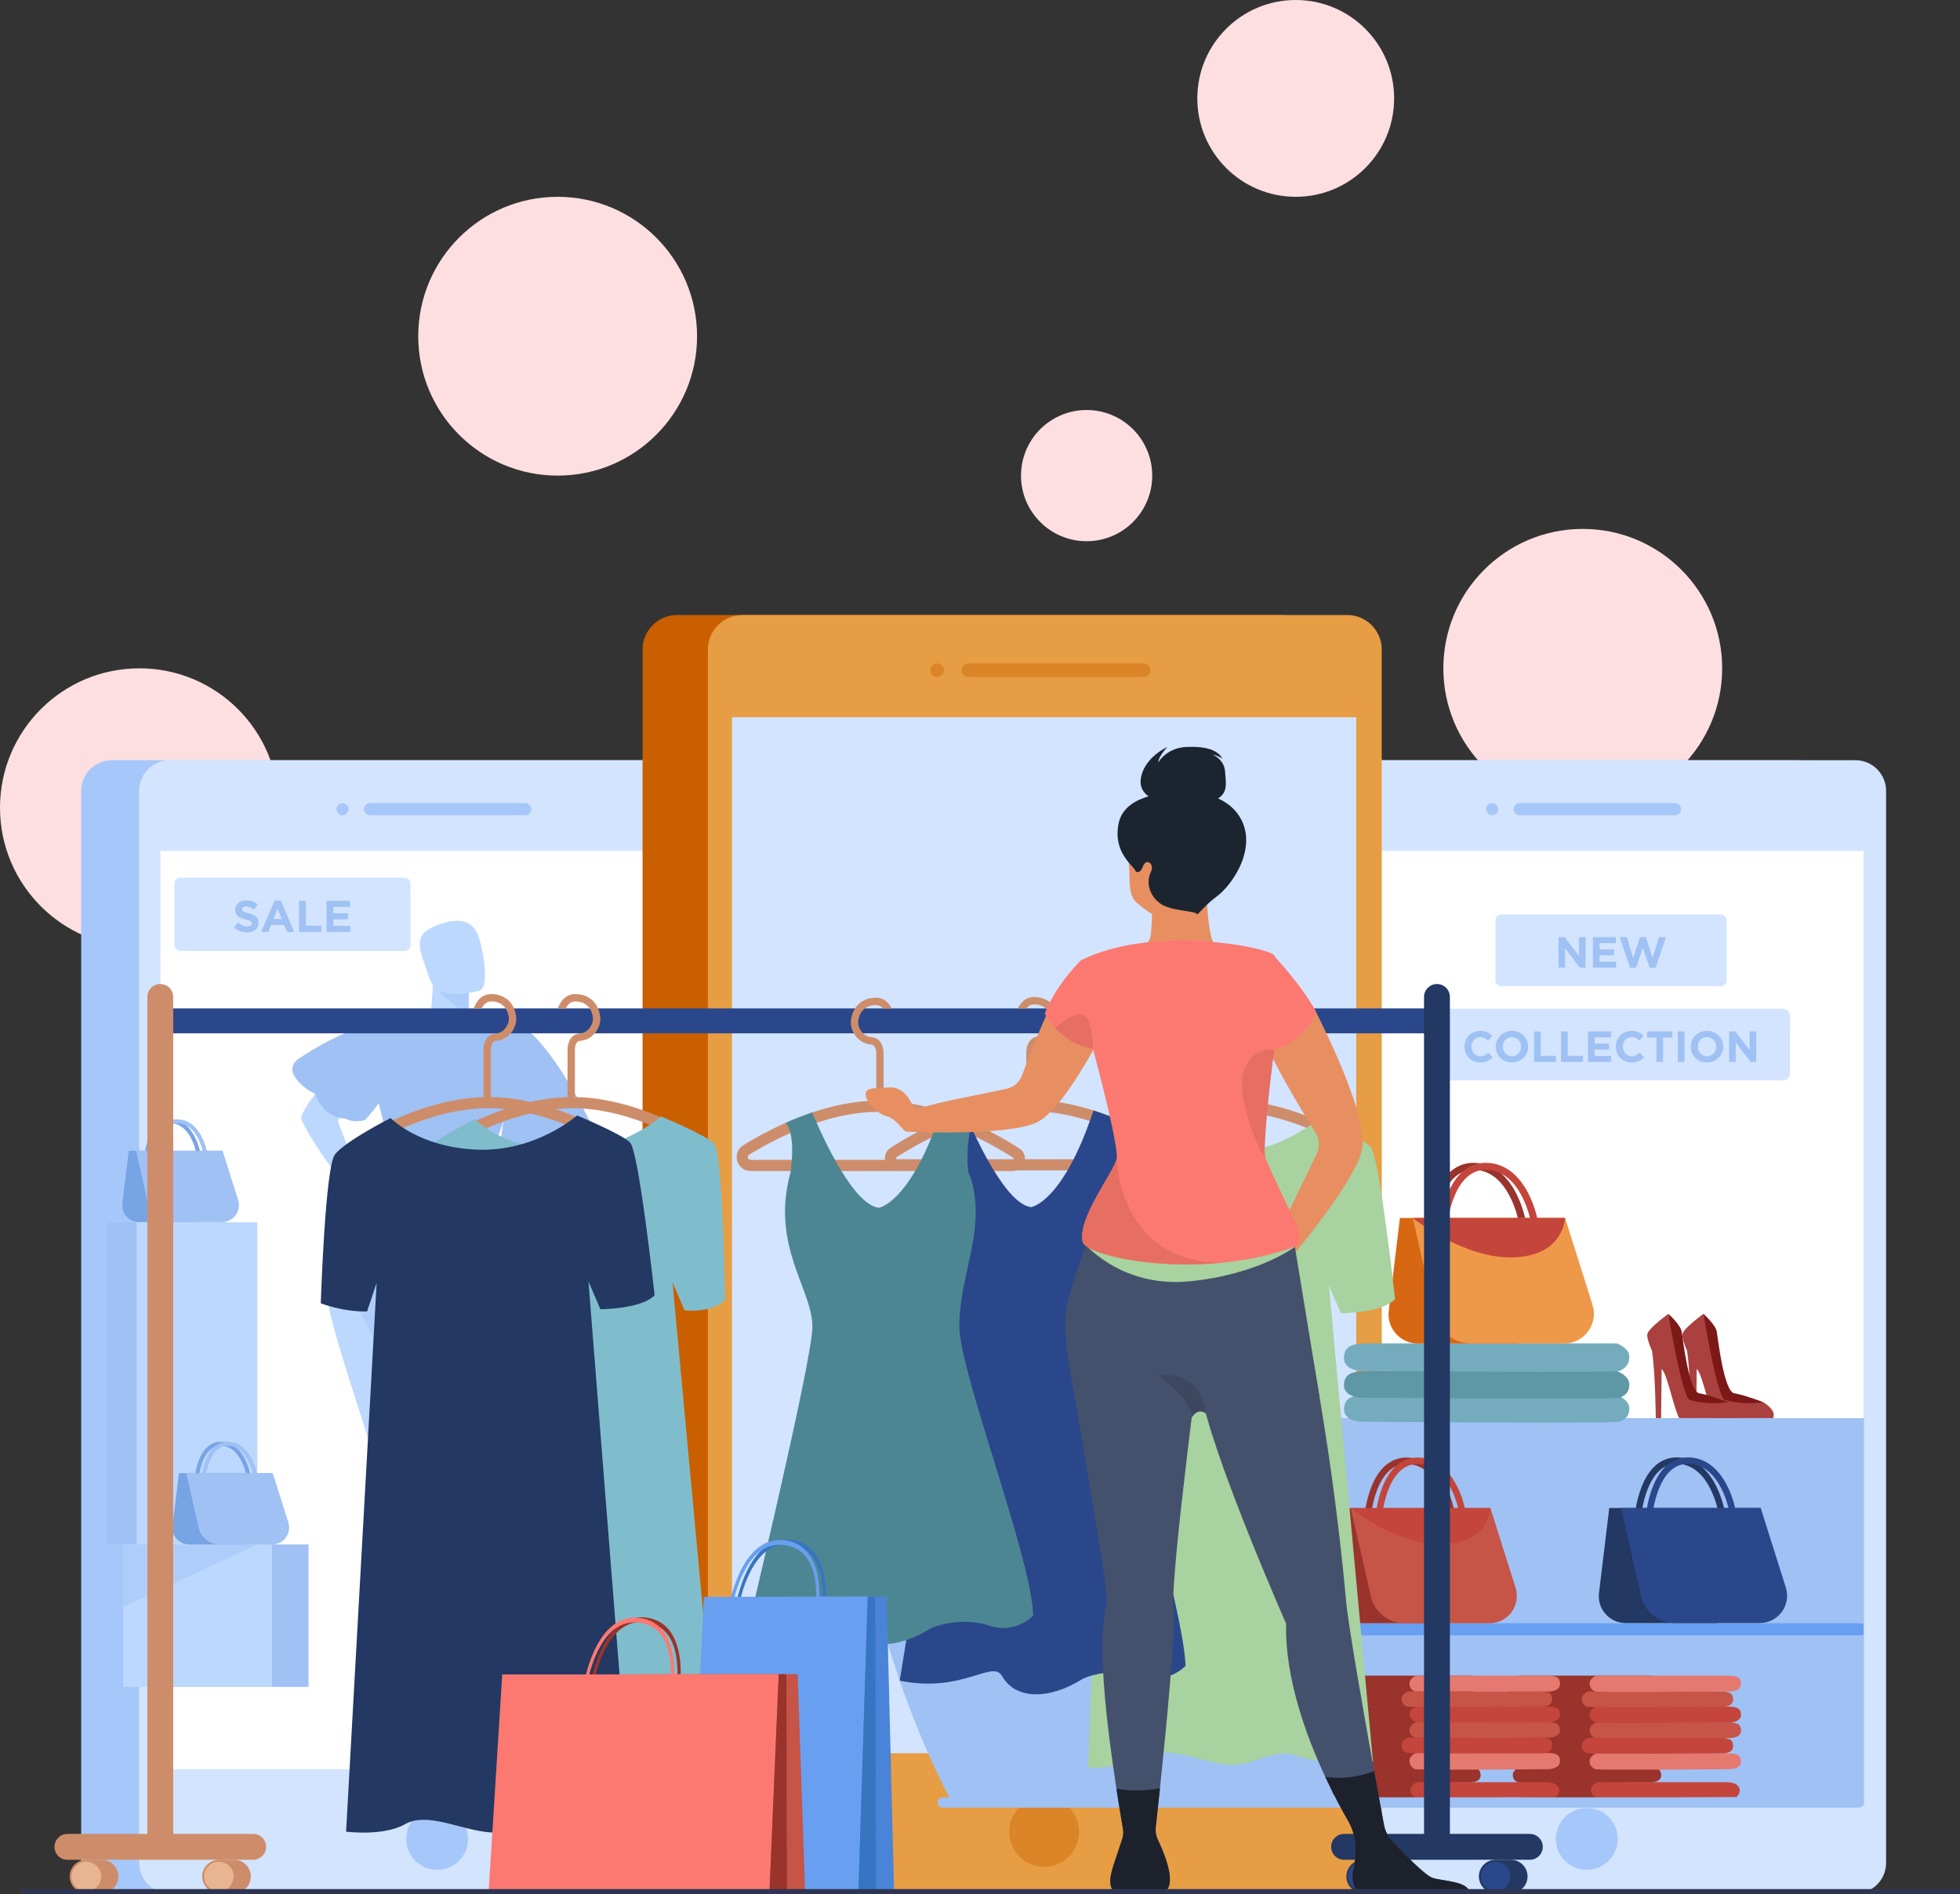 <?xml version="1.0" encoding="UTF-8"?>
<svg width="478px" height="462px" viewBox="0 0 478 462" version="1.1" xmlns="http://www.w3.org/2000/svg" xmlns:xlink="http://www.w3.org/1999/xlink">
    <rect x="0" y="0" width="478" height="462" fill="#333333" stroke="none"/>
    <title>Industry Segments We Serve</title>
    <g id="Retail-Industry_New-Page_05_05_25" stroke="none" stroke-width="1" fill="none" fill-rule="evenodd">
        <g id="Retail_Industry_V03" transform="translate(-121, -2379)">
            <g id="Group-16" transform="translate(69.422, 2166)">
                <g id="Group-33" transform="translate(51.578, 138)">
                    <g id="Industry-Segments-We-Serve" transform="translate(0, 75)">
                        <g id="Group-36" fill="#FDDFE1">
                            <circle id="Oval" cx="34" cy="197" r="34"></circle>
                            <circle id="Oval-Copy-2" cx="136" cy="82" r="34"></circle>
                            <circle id="Oval-Copy-5" cx="386" cy="163" r="34"></circle>
                            <circle id="Oval-Copy-3" cx="316" cy="24" r="24"></circle>
                            <circle id="Oval-Copy-4" cx="265" cy="116" r="16"></circle>
                        </g>
                        <g id="10606272_9833" transform="translate(5, 150)" fill-rule="nonzero">
                            <g id="Group">
                                <g transform="translate(14.801, 35.417)">
                                    <path d="M138.219,276.404 L7.454,276.404 C3.354,276.404 0,273.049 0,268.95 L0,7.454 C0,3.354 3.354,0 7.454,0 L138.219,0 C142.319,0 145.674,3.354 145.674,7.454 L145.674,268.95 C145.674,273.049 142.319,276.404 138.219,276.404 Z" id="Path" fill="#A6C7FA"></path>
                                    <path d="M152.34,276.404 L21.575,276.404 C17.475,276.404 14.121,273.049 14.121,268.95 L14.121,7.454 C14.121,3.354 17.475,0 21.575,0 L152.34,0 C156.44,0 159.795,3.354 159.795,7.454 L159.795,268.95 C159.795,273.049 156.44,276.404 152.34,276.404 Z" id="Path" fill="#D3E4FE"></path>
                                    <rect id="Rectangle" fill="#FFFFFF" x="19.331" y="22.1" width="134.946" height="223.974"></rect>
                                    <g transform="translate(62.239, 10.463)" fill="#A6C7FA" id="Path">
                                        <path d="M46.067,0 L8.199,0 C7.388,0 6.725,0.663 6.725,1.473 C6.725,2.284 7.388,2.947 8.199,2.947 L46.067,2.947 C46.877,2.947 47.54,2.284 47.54,1.473 C47.54,0.663 46.877,0 46.067,0 Z"></path>
                                        <path d="M1.473,0 C0.663,0 0,0.663 0,1.473 C0,2.284 0.663,2.947 1.473,2.947 C2.284,2.947 2.947,2.284 2.947,1.473 C2.947,0.663 2.284,0 1.473,0 Z"></path>
                                    </g>
                                    <path d="M79.259,263.089 C79.259,258.922 82.637,255.545 86.804,255.545 C90.971,255.545 94.349,258.923 94.349,263.089 C94.349,267.256 90.971,270.634 86.804,270.634 C82.637,270.634 79.259,267.256 79.259,263.089 Z" id="Path" fill="#A6C7FA"></path>
                                </g>
                                <g transform="translate(295.182, 35.417)">
                                    <path d="M138.22,276.404 L7.454,276.404 C3.354,276.404 0,273.049 0,268.95 L0,7.454 C0,3.354 3.354,0 7.454,0 L138.22,0 C142.319,0 145.674,3.354 145.674,7.454 L145.674,268.95 C145.674,273.049 142.319,276.404 138.22,276.404 Z" id="Path" fill="#A6C7FA"></path>
                                    <path d="M152.34,276.404 L21.575,276.404 C17.475,276.404 14.121,273.049 14.121,268.95 L14.121,7.454 C14.121,3.354 17.475,0 21.575,0 L152.34,0 C156.44,0 159.795,3.354 159.795,7.454 L159.795,268.95 C159.795,273.049 156.44,276.404 152.34,276.404 Z" id="Path" fill="#D3E4FE"></path>
                                    <rect id="Rectangle" fill="#FFFFFF" x="19.331" y="22.1" width="134.946" height="223.974"></rect>
                                    <g transform="translate(62.239, 10.463)" fill="#A6C7FA" id="Path">
                                        <path d="M46.067,0 L8.199,0 C7.388,0 6.725,0.663 6.725,1.473 C6.725,2.284 7.388,2.947 8.199,2.947 L46.067,2.947 C46.877,2.947 47.54,2.284 47.54,1.473 C47.54,0.663 46.877,0 46.067,0 Z"></path>
                                        <path d="M1.473,0 C0.663,0 0,0.663 0,1.473 C0,2.284 0.663,2.947 1.473,2.947 C2.283,2.947 2.946,2.284 2.946,1.473 C2.947,0.663 2.284,0 1.473,0 Z"></path>
                                    </g>
                                    <path d="M79.259,263.089 C79.259,258.922 82.637,255.545 86.804,255.545 C90.971,255.545 94.349,258.923 94.349,263.089 C94.349,267.256 90.971,270.634 86.804,270.634 C82.637,270.634 79.259,267.256 79.259,263.089 Z" id="Path" fill="#A6C7FA"></path>
                                </g>
                                <g transform="translate(151.707, 0)">
                                    <path d="M155.931,311.821 L8.409,311.821 C3.784,311.821 0,308.037 0,303.412 L0,8.409 C0,3.784 3.784,0 8.409,0 L155.931,0 C160.556,0 164.34,3.784 164.34,8.409 L164.34,303.412 C164.34,308.037 160.556,311.821 155.931,311.821 Z" id="Path" fill="#CA5F00"></path>
                                    <path d="M171.861,311.821 L24.339,311.821 C19.714,311.821 15.93,308.037 15.93,303.412 L15.93,8.409 C15.93,3.784 19.714,0 24.339,0 L171.861,0 C176.486,0 180.27,3.784 180.27,8.409 L180.27,303.412 C180.27,308.037 176.486,311.821 171.861,311.821 Z" id="Path" fill="#E69D43"></path>
                                    <rect id="Rectangle" fill="#D2E4FF" x="21.808" y="24.931" width="152.238" height="252.673"></rect>
                                    <g transform="translate(70.214, 11.803)" fill="#CA5F00" opacity="0.4">
                                        <path d="M51.97,0 L9.25,0 C8.336,0 7.587,0.748 7.587,1.662 C7.587,2.576 8.336,3.324 9.25,3.324 L51.97,3.324 C52.884,3.324 53.632,2.576 53.632,1.662 C53.632,0.748 52.884,0 51.97,0 Z" id="Path"></path>
                                        <ellipse id="Oval" cx="1.662" cy="1.662" rx="1.662" ry="1.662"></ellipse>
                                    </g>
                                    <path d="M89.415,296.801 C89.415,292.1 93.226,288.289 97.927,288.289 C102.627,288.289 106.438,292.1 106.438,296.801 C106.438,301.501 102.627,305.312 97.927,305.312 C93.226,305.312 89.415,301.501 89.415,296.801 Z" id="Path" fill="#CA5F00" opacity="0.4"></path>
                                </g>
                                <g transform="translate(21.087, 74.579)">
                                    <path d="M125.053,77.939 C124.418,77.291 119.777,76.089 119.777,76.089 L119.777,76.089 L119.777,76.089 C119.777,76.089 112.361,61.022 107.669,53.23 C106.06,50.558 104.958,40.2 103.829,34.562 L103.831,34.561 C103.831,34.561 103.159,29.578 100.804,26.814 C99.23,24.971 90.803,24.088 90.803,24.088 C90.803,24.093 90.803,24.097 90.802,24.102 C90.536,24.045 90.273,23.991 90.017,23.94 C89.2,23.776 88.429,23.299 88.339,22.472 C88.335,22.43 88.33,22.389 88.326,22.347 C88.221,21.329 88.199,20.289 88.212,19.388 C88.21,19.375 88.21,19.362 88.212,19.349 C88.233,17.876 88.346,16.782 88.346,16.782 L88.319,16.779 L79.488,15.36 C79.367,18.116 79.207,20.169 79.038,21.699 C78.91,22.871 77.957,23.782 76.781,23.853 C76.608,23.862 76.426,23.876 76.249,23.887 C76.249,23.887 76.249,23.884 76.249,23.884 C76.249,23.884 70.557,23.662 68.379,24.328 C65.927,25.076 60.487,31.006 60.487,31.006 C60.487,31.006 60.5,31.016 60.518,31.031 C53.99,37.441 47.017,46.552 47.403,48.289 C47.948,50.738 57.205,64.644 60.561,67.206 L63.921,67.206 C63.921,67.206 56.475,50.225 56.378,48.848 C56.295,47.665 62.757,43.293 68.11,39.466 C68.201,39.735 68.137,40.056 67.999,40.441 C67.998,40.443 67.998,40.445 67.998,40.445 C67.529,41.747 66.221,43.787 67.226,47.067 C69.681,55.089 69.523,56.175 69.523,56.175 C69.575,56.215 69.631,56.252 69.685,56.291 C69.811,57.352 69.968,58.462 70.172,59.638 C70.172,59.638 69.715,60.774 65.581,65.007 L78.064,70.206 L96.996,70.823 C96.996,70.823 96.092,68.299 95.156,65.717 C94.298,63.348 93.409,60.931 93.168,60.378 C93.055,60.12 93.031,59.276 93.072,58.02 C93.262,57.987 95.268,51.997 96.56,47.937 C96.77,47.278 96.893,46.777 96.952,46.307 L96.953,46.295 C98.075,51.698 99.479,57.08 101.014,59.81 C103.969,65.066 117.023,78.531 117.023,78.531 L117.024,78.531 C117.564,79.687 120.047,80.209 121.787,82.125 C121.787,82.125 123.541,83.909 126.867,83.667 C127.507,83.62 125.688,78.587 125.053,77.939 Z" id="Path" fill="#BDD8FF"></path>
                                    <path d="M80.604,175.953 C80.604,175.953 83.244,147.829 79.798,132.255 C79.798,132.255 78.563,128.281 80.974,120.533 C84.979,107.664 83.864,86.596 82.358,83.645 C81.792,82.535 80.134,81.226 77.967,79.887 C71.476,75.879 60.956,71.82 60.956,71.82 C60.956,71.82 53.635,83.606 53.671,90.954 C53.706,97.999 65.855,130.884 66.32,135.942 C66.784,141.001 67.03,154.476 75.195,175.953 C75.195,175.953 74.889,179.48 74.436,180.206 C73.982,180.932 72.077,183.381 69.9,184.197 C67.723,185.013 61.494,184.591 61.01,186.854 L82.963,186.854 C82.963,186.854 83.265,183.462 82.418,181.229 C81.572,178.997 80.604,175.953 80.604,175.953 Z" id="Path" fill="#BDD8FF"></path>
                                    <path d="M88.326,22.347 C84.654,21.851 79.488,15.36 79.488,15.36 L88.346,16.534 C88.346,16.534 88.335,16.621 88.319,16.779 C88.275,17.22 88.192,18.207 88.212,19.349 C88.21,19.362 88.21,19.375 88.212,19.388 C88.199,20.289 88.221,21.329 88.326,22.347 Z" id="Path" fill="#AFCDFB"></path>
                                    <path d="M90.983,16.983 C90.983,16.983 80.665,20.426 78.619,13.968 C76.574,7.509 73.864,3.604 80.366,1.133 C86.867,-1.339 88.934,0.718 90.141,2.708 C91.348,4.697 93.615,15.921 90.983,16.983 Z" id="Path" fill="#BDD8FF"></path>
                                    <path d="M80.974,120.533 C67.253,111.896 56.87,84.771 56.87,84.771 L77.967,79.887 C80.134,81.226 81.792,82.535 82.359,83.645 C83.864,86.597 82.235,107.115 80.974,120.533 Z" id="Path" fill="#AFCDFB"></path>
                                    <path d="M114.954,179.843 C114.349,178.513 111.895,175.158 111.895,175.158 C105.726,137.704 97.744,137.139 97.602,132.786 C97.555,131.349 98.266,126.75 99.19,121 C101.058,109.328 103.796,92.909 102.824,88.565 C102.383,86.596 101.673,84.187 100.899,81.786 C99.119,76.282 96.996,70.823 96.996,70.823 L72.707,78.385 C72.707,78.385 80.313,121.343 81.33,132.227 C82.145,140.93 105.822,175.158 105.822,175.158 C105.52,177.125 107.092,180.569 106.972,182.383 C106.851,184.197 107.939,186.854 107.939,186.854 C107.939,186.854 118.583,186.902 119.066,186.854 C119.549,186.807 115.559,181.174 114.954,179.843 Z" id="Path" fill="#BDD8FF"></path>
                                    <path d="M99.189,121 C94.605,112.25 87.952,89.593 87.952,89.593 C87.952,89.593 95.541,86.08 100.899,81.786 C101.673,84.187 102.382,86.596 102.824,88.564 C103.796,92.909 101.058,109.328 99.189,121 Z" id="Path" fill="#AFCDFB"></path>
                                    <path d="M102.823,88.565 C102.823,88.565 95.556,88.804 88.309,90.789 C83.485,92.11 78.668,94.204 76.012,97.515 C76.012,97.515 69.105,90.046 60.873,88.188 L60.871,88.188 C58.623,87.68 56.275,87.591 53.942,88.188 C53.942,88.188 54.147,80.557 63.921,67.206 C64.569,66.321 65.26,65.41 65.995,64.474 C65.995,64.474 75.378,69.882 90.764,66.528 C92.169,66.222 93.626,65.842 95.128,65.378 C95.128,65.378 98.657,73.886 99.79,77.303 C100.581,79.683 102.823,88.565 102.823,88.565 Z" id="Path" fill="#9FC1F4"></path>
                                    <path d="M64.962,65.623 C64.962,65.623 71.596,70.615 78.627,70.817 C85.658,71.018 95.131,66.358 95.131,66.358 L64.962,65.623 Z" id="Path" fill="#89B0E8"></path>
                                    <path d="M60.561,67.206 C60.561,67.206 57.201,71.451 57.201,72.222 C57.201,72.993 57.881,76.213 58.697,76.259 C59.514,76.304 59.785,73.628 60.421,73.129 C61.056,72.63 63.324,71.692 63.641,70.823 C63.958,69.954 63.921,67.206 63.921,67.206 L60.561,67.206 Z" id="Path" fill="#BDD8FF"></path>
                                    <path d="M70.719,23.962 C70.719,23.962 60.353,24.5 47.388,33.242 C47.388,33.242 44.061,34.811 45.63,37.724 C47.199,40.638 50.777,42.201 50.777,42.201 C50.777,42.201 52.355,47.979 58.239,48.259 C58.239,48.259 60.088,49.436 62.946,48.596 C62.946,48.596 66.084,45.009 66.252,44.449 C66.252,44.449 70.063,59.243 69.559,59.747 C69.054,60.251 63.384,63.093 63.922,64.474 C64.459,65.855 73.593,69.778 80.43,69.33 C87.267,68.881 97.186,67.648 95.84,65.015 C94.495,62.381 93.067,58.543 93.235,58.318 C93.403,58.094 96.737,48.82 96.737,48.82 C96.737,48.82 95,58.402 95.897,59.299 C96.793,60.196 104.186,59.652 105.927,56.441 C105.927,56.441 109.455,56.105 111.894,53.751 C111.894,53.751 116.687,52.294 117.919,49.268 C117.919,49.268 106.04,24.21 96.961,23.962 C87.883,23.715 86.706,26.321 82.419,26.069 C78.133,25.816 74.808,23.304 70.719,23.962 Z" id="Path" fill="#9FC1F4"></path>
                                    <g transform="translate(0, 73.542)">
                                        <rect id="Rectangle" fill="#9FC1F4" x="12.847" y="78.564" width="36.313" height="34.748"></rect>
                                        <rect id="Rectangle" fill="#BDD8FF" x="3.938" y="78.565" width="36.313" height="34.745"></rect>
                                        <rect id="Rectangle" fill="#9FC1F4" x="0" y="0" width="29.44" height="78.564"></rect>
                                        <rect id="Rectangle" fill="#BDD8FF" x="7.224" y="0" width="29.439" height="78.564"></rect>
                                        <polygon id="Path" fill="#AFCDFB" points="36.663 78.565 3.938 93.83 3.938 78.565"></polygon>
                                    </g>
                                    <g transform="translate(3.727, 48.438)" id="Shape">
                                        <path d="M18.927,7.643 C18.76,6.927 18.387,5.58 17.679,4.207 C16.301,1.528 14.318,0.074 11.947,0.002 C9.532,-0.07 7.645,1.469 6.469,4.454 C6.005,5.632 5.741,6.804 5.596,7.644 L1.584,7.644 L0.03,20.499 C-0.262,22.913 1.623,25.04 4.055,25.04 L17.917,25.04 L24.467,7.644 L18.927,7.644 L18.927,7.643 Z M6.586,7.643 C7.008,5.359 8.303,0.859 11.917,0.972 C15.894,1.093 17.47,5.838 17.926,7.643 L6.586,7.643 Z" fill="#77A4E5"></path>
                                        <path d="M28.267,19.664 L24.467,7.644 L20.608,7.644 C20.441,6.928 20.068,5.581 19.361,4.207 C17.982,1.529 16,0.075 13.628,0.003 C11.213,-0.07 9.326,1.469 8.15,4.454 C7.685,5.633 7.422,6.804 7.277,7.644 L3.362,7.644 L6.397,20.969 C6.94,23.35 9.057,25.04 11.5,25.04 L24.329,25.04 C27.121,25.04 29.108,22.327 28.267,19.664 Z M8.267,7.643 C8.69,5.359 9.984,0.859 13.599,0.972 C17.576,1.093 19.151,5.838 19.608,7.643 L8.267,7.643 Z" fill="#9FC1F4"></path>
                                    </g>
                                    <g transform="translate(15.961, 127.067)" id="Shape">
                                        <path d="M18.926,7.644 C18.76,6.928 18.386,5.581 17.679,4.207 C16.301,1.528 14.318,0.074 11.947,0.002 C9.532,-0.07 7.645,1.469 6.469,4.454 C6.004,5.632 5.741,6.804 5.596,7.644 L1.583,7.644 L0.03,20.499 C-0.262,22.913 1.623,25.04 4.055,25.04 L17.917,25.04 L24.467,7.644 L18.926,7.644 L18.926,7.644 Z M6.585,7.644 C7.008,5.36 8.302,0.859 11.917,0.972 C15.894,1.093 17.47,5.839 17.926,7.644 L6.585,7.644 Z" fill="#77A4E5"></path>
                                        <path d="M28.267,19.665 L24.467,7.644 L20.608,7.644 C20.442,6.928 20.067,5.581 19.361,4.207 C17.982,1.528 16,0.074 13.628,0.002 C11.213,-0.07 9.326,1.469 8.15,4.454 C7.685,5.632 7.422,6.804 7.277,7.644 L3.362,7.644 L6.397,20.968 C6.94,23.35 9.057,25.04 11.5,25.04 L24.328,25.04 C27.12,25.04 29.108,22.327 28.267,19.665 Z M8.267,7.644 C8.69,5.36 9.984,0.859 13.599,0.972 C17.575,1.093 19.151,5.839 19.607,7.644 L8.267,7.644 Z" fill="#9FC1F4"></path>
                                    </g>
                                </g>
                                <g transform="translate(359.702, 73.041)" id="Path">
                                    <path d="M54.962,0 L1.425,0 C0.641,0 0,0.642 0,1.425 L0,16.068 C0,16.852 0.641,17.493 1.425,17.493 L54.962,17.493 C55.746,17.493 56.387,16.852 56.387,16.068 L56.387,1.425 C56.387,0.642 55.746,0 54.962,0 Z" fill="#D2E4FF"></path>
                                    <g transform="translate(15.381, 5.514)" fill="#9FC1F4">
                                        <polygon points="0 0.021 1.508 0.021 4.991 4.598 4.991 0.021 6.605 0.021 6.605 7.454 5.214 7.454 1.614 2.729 1.614 7.454 0 7.454 0 0.021"></polygon>
                                        <polygon points="8.388 0.021 13.995 0.021 13.995 1.476 10.013 1.476 10.013 2.984 13.517 2.984 13.517 4.439 10.013 4.439 10.013 6 14.048 6 14.048 7.454 8.388 7.454"></polygon>
                                        <polygon points="14.928 0.021 16.681 0.021 18.22 5.054 19.887 0 21.289 0 22.956 5.054 24.495 0.021 26.205 0.021 23.668 7.507 22.244 7.507 20.567 2.644 18.889 7.507 17.466 7.507"></polygon>
                                    </g>
                                </g>
                                <g transform="translate(344.255, 96.025)">
                                    <path d="M85.508,0 L1.773,0 C0.798,0 0,0.798 0,1.773 L0,15.72 C0,16.695 0.798,17.493 1.773,17.493 L85.508,17.493 C86.483,17.493 87.281,16.695 87.281,15.72 L87.281,1.773 C87.281,0.798 86.483,0 85.508,0 Z" id="Path" fill="#D2E4FF"></path>
                                    <g transform="translate(7.9, 5.408)" fill="#9FC1F4">
                                        <path d="M0,3.844 C0,1.731 1.593,0 3.875,0 C5.277,0 6.063,0.531 6.753,1.21 L5.776,2.336 C5.203,1.815 4.714,1.507 3.865,1.507 C2.612,1.507 1.709,2.548 1.709,3.843 C1.709,5.118 2.59,6.179 3.865,6.179 C4.714,6.179 5.234,5.839 5.818,5.309 L6.859,6.423 C6.095,7.241 5.245,7.687 3.812,7.687 C1.625,7.687 0,5.999 0,3.844 Z" id="Path"></path>
                                        <path d="M7.624,3.844 C7.624,1.731 9.291,0 11.584,0 C13.878,0 15.524,1.709 15.524,3.844 C15.524,5.956 13.857,7.687 11.563,7.687 C9.269,7.687 7.624,5.978 7.624,3.844 Z M13.814,3.844 C13.814,2.569 12.88,1.508 11.563,1.508 C10.247,1.508 9.333,2.548 9.333,3.844 C9.333,5.118 10.268,6.179 11.584,6.179 C12.901,6.179 13.814,5.139 13.814,3.844 Z" id="Shape"></path>
                                        <polygon id="Path" points="16.978 0.127 18.613 0.127 18.613 6.073 22.319 6.073 22.319 7.56 16.978 7.56 16.978 0.127"></polygon>
                                        <polygon id="Path" points="23.55 0.127 25.186 0.127 25.186 6.073 28.891 6.073 28.891 7.56 23.55 7.56"></polygon>
                                        <polygon id="Path" points="30.122 0.127 35.729 0.127 35.729 1.582 31.747 1.582 31.747 3.09 35.252 3.09 35.252 4.544 31.747 4.544 31.747 6.105 35.782 6.105 35.782 7.56 30.122 7.56"></polygon>
                                        <path d="M36.907,3.844 C36.907,1.731 38.5,0 40.783,0 C42.185,0 42.97,0.531 43.66,1.21 L42.683,2.336 C42.11,1.815 41.622,1.507 40.772,1.507 C39.519,1.507 38.617,2.548 38.617,3.843 C38.617,5.118 39.498,6.179 40.772,6.179 C41.622,6.179 42.141,5.839 42.726,5.309 L43.766,6.423 C43.002,7.241 42.152,7.687 40.719,7.687 C38.532,7.687 36.907,5.999 36.907,3.844 Z" id="Path"></path>
                                        <polygon id="Path" points="46.803 1.635 44.541 1.635 44.541 0.127 50.7 0.127 50.7 1.635 48.438 1.635 48.438 7.56 46.803 7.56 46.803 1.635"></polygon>
                                        <polygon id="Path" points="52.027 0.127 53.662 0.127 53.662 7.56 52.027 7.56"></polygon>
                                        <path d="M55.191,3.844 C55.191,1.731 56.858,0 59.151,0 C61.445,0 63.091,1.709 63.091,3.844 C63.091,5.956 61.424,7.687 59.13,7.687 C56.837,7.687 55.191,5.978 55.191,3.844 Z M61.381,3.844 C61.381,2.569 60.447,1.508 59.13,1.508 C57.814,1.508 56.901,2.548 56.901,3.844 C56.901,5.118 57.835,6.179 59.151,6.179 C60.468,6.179 61.381,5.139 61.381,3.844 Z" id="Shape"></path>
                                        <polygon id="Path" points="64.545 0.127 66.053 0.127 69.536 4.704 69.536 0.127 71.15 0.127 71.15 7.56 69.759 7.56 66.159 2.835 66.159 7.56 64.545 7.56 64.545 0.127"></polygon>
                                    </g>
                                </g>
                                <g transform="translate(202.59, 133.61)" id="Path">
                                    <path d="M246.994,62.254 L6.502,62.254 C4.988,62.254 3.75,63.492 3.75,65.006 L3.75,96.318 C3.83,96.726 3.91,97.131 3.993,97.537 L4.038,97.762 C4.263,98.853 4.491,99.936 4.726,101.006 C5.154,102.935 5.597,104.829 6.054,106.683 C6.139,107.023 6.224,107.363 6.31,107.701 C7.535,112.544 8.864,117.122 10.23,121.387 C10.457,122.098 10.685,122.8 10.915,123.493 C11.533,125.365 12.156,127.171 12.776,128.909 C13.219,130.148 13.662,131.351 14.102,132.517 L14.102,132.519 C16.461,138.791 18.733,144.002 20.567,147.927 C23.041,153.223 24.712,156.165 24.712,156.165 L73.07,156.322 L122.053,156.482 L134.991,156.525 L179.844,156.67 L198.236,156.73 L224.621,156.817 L243.141,156.876 C243.278,156.74 246.857,156.663 246.994,156.527 L246.994,62.254 L246.994,62.254 Z" fill="#9FC1F4"></path>
                                    <g transform="translate(202.692, 36.831)">
                                        <path d="M19.708,21.527 C19.708,21.527 15.168,19.791 12.658,19.368 C10.147,18.945 8.668,5.976 8.399,4.336 C8.13,2.694 5.159,0.001 5.159,0.001 L7.01,19.738 L11.151,24.714 L18.664,24.714 L19.708,21.527 Z" fill="#7C1818"></path>
                                        <path d="M22.137,25.412 C22.134,25.417 22.13,25.423 22.127,25.428 L7.796,25.428 C6.645,23.564 5.009,15.398 3.776,13.776 C3.696,13.669 3.607,13.543 3.512,13.405 L3.389,25.428 L2.079,25.428 C2.063,23.728 1.931,14.211 1.16,9.021 C0.374,7.25 -0.186,5.532 0.058,4.808 C0.566,3.299 5.159,0 5.159,0 C5.159,0 5.159,0.005 5.162,0.014 C5.262,0.633 8.484,20.434 10.402,21.003 C15.041,22.381 19.708,21.527 19.708,21.527 C19.708,21.527 23.08,23.459 22.137,25.412 Z" fill="#AA413E"></path>
                                    </g>
                                    <g transform="translate(194.135, 36.831)">
                                        <path d="M19.709,21.527 C19.709,21.527 15.168,19.791 12.658,19.368 C10.147,18.945 8.668,5.976 8.399,4.336 C8.13,2.694 5.16,0.001 5.16,0.001 L7.01,19.738 L11.151,24.714 L18.664,24.714 L19.709,21.527 Z" fill="#7C1818"></path>
                                        <path d="M22.137,25.412 C22.134,25.417 22.13,25.423 22.128,25.428 L7.796,25.428 C6.645,23.564 5.009,15.398 3.776,13.776 C3.697,13.669 3.608,13.543 3.512,13.405 L3.389,25.428 L2.079,25.428 C2.063,23.728 1.931,14.211 1.161,9.021 C0.375,7.25 -0.186,5.532 0.058,4.808 C0.566,3.299 5.159,0 5.159,0 C5.159,0 5.159,0.005 5.162,0.014 C5.262,0.633 8.484,20.434 10.402,21.003 C15.041,22.381 19.708,21.527 19.708,21.527 C19.708,21.527 23.08,23.459 22.137,25.412 Z" fill="#AA413E"></path>
                                    </g>
                                    <g transform="translate(120.163, 44.036)">
                                        <path d="M4.765,19.11 C4.765,19.11 -1.001,19.331 0.17,14.936 C0.77,12.688 3.377,12.593 7.2,12.593 C11.023,12.593 66.521,12.593 66.521,12.593 C66.521,12.593 69.604,13.658 69.604,15.838 C69.604,18.019 68.371,18.545 67.385,19.084 C66.398,19.623 4.765,19.11 4.765,19.11 Z" fill="#74ACBE"></path>
                                        <path d="M4.765,13.255 C4.765,13.255 -1.001,13.475 0.17,9.08 C0.77,6.832 3.377,6.738 7.2,6.738 C11.023,6.738 66.521,6.738 66.521,6.738 C66.521,6.738 69.604,7.802 69.604,9.983 C69.604,12.164 68.371,12.69 67.385,13.228 C66.398,13.767 4.765,13.255 4.765,13.255 Z" fill="#5E97A5"></path>
                                        <path d="M4.249,6.69 C4.249,6.69 -1.001,6.738 0.171,2.343 C0.77,0.095 3.377,0 7.2,0 C11.023,0 66.522,0 66.522,0 C66.522,0 69.605,1.065 69.605,3.246 C69.605,5.426 68.287,6.166 67.301,6.705 C66.314,7.243 4.249,6.69 4.249,6.69 Z" fill="#74ACBE"></path>
                                    </g>
                                    <path d="M101.819,62.254 L0,62.254 C0.03,63.838 0.08,65.411 0.153,66.972 C0.223,68.521 0.31,70.057 0.418,71.58 C1.026,80.238 2.214,88.534 3.75,96.319 C3.83,96.726 3.91,97.132 3.993,97.537 L4.038,97.762 C4.263,98.853 4.491,99.936 4.726,101.007 C5.154,102.935 5.597,104.829 6.054,106.683 C6.139,107.023 6.224,107.363 6.31,107.701 C7.535,112.544 8.864,117.122 10.23,121.387 C10.457,122.098 10.685,122.801 10.915,123.494 C11.533,125.365 12.156,127.171 12.776,128.91 C13.219,130.148 13.662,131.351 14.102,132.517 L14.102,132.52 C16.461,138.791 18.733,144.002 20.567,147.927 C23.041,153.223 24.712,156.165 24.712,156.165 L73.07,156.323 L104.398,156.425 L104.398,65.316 C104.398,63.63 103.237,62.254 101.819,62.254 Z" fill="#9FC1F4"></path>
                                    <path d="M246.395,112.294 L11.132,112.294 C10.872,112.294 10.659,112.507 10.659,112.767 L10.659,114.776 C10.659,115.036 10.872,115.249 11.132,115.249 L246.395,115.249 C246.655,115.249 246.869,115.037 246.869,114.776 L246.869,112.767 C246.869,112.507 246.655,112.294 246.395,112.294 Z" fill="#699FF0"></path>
                                    <g transform="translate(116.404, 71.887)">
                                        <path d="M2.555,12.334 L0.048,33.08 C-0.423,36.975 2.619,40.406 6.543,40.406 L28.914,40.406 L39.483,12.334 L2.555,12.334 L2.555,12.334 Z" fill="#99332B"></path>
                                        <path d="M10.326,14.419 C10.336,14.288 11.463,1.325 19.232,1.569 C27.12,1.808 29.155,13.327 29.174,13.443 L30.718,13.183 C30.696,13.052 30.162,9.96 28.53,6.789 C26.305,2.466 23.106,0.12 19.279,0.004 C15.382,-0.113 12.337,2.37 10.439,7.187 C9.062,10.681 8.776,14.15 8.765,14.295 L10.326,14.419 Z" fill="#99332B"></path>
                                        <path d="M39.483,12.334 L5.426,12.334 L10.323,33.837 C11.199,37.68 14.616,40.407 18.558,40.407 L39.259,40.407 C43.765,40.407 46.973,36.029 45.614,31.733 L39.483,12.334 Z" fill="#C65447"></path>
                                        <path d="M39.483,12.334 C39.483,12.334 39.222,20.75 28,21.142 C16.779,21.534 5.426,12.334 5.426,12.334 L39.483,12.334 Z" fill="#C4453B"></path>
                                        <path d="M13.039,14.419 C13.05,14.288 14.176,1.325 21.945,1.569 C29.833,1.808 31.868,13.327 31.887,13.443 L33.431,13.183 C33.409,13.052 32.875,9.96 31.243,6.789 C29.018,2.466 25.819,0.12 21.992,0.004 C18.094,-0.113 15.05,2.37 13.152,7.187 C11.775,10.681 11.489,14.15 11.478,14.295 L13.039,14.419 Z" fill="#C4453B"></path>
                                    </g>
                                    <g transform="translate(131.037, 0)">
                                        <path d="M2.787,13.453 L0.052,36.08 C-0.461,40.329 2.856,44.071 7.137,44.071 L31.536,44.071 L43.064,13.453 L2.787,13.453 Z" fill="#D86713"></path>
                                        <path d="M31.117,7.405 C28.691,2.69 25.202,0.131 21.028,0.004 C16.777,-0.123 13.456,2.585 11.386,7.839 C9.884,11.649 9.573,15.433 9.56,15.592 L11.263,15.726 C11.274,15.583 12.503,1.446 20.976,1.711 C29.58,1.971 31.799,14.535 31.82,14.662 L33.504,14.378 C33.48,14.236 32.897,10.863 31.117,7.405 Z" fill="#99332B"></path>
                                        <path d="M49.752,34.611 L43.064,13.453 L5.918,13.453 L11.26,36.906 C12.215,41.098 15.942,44.072 20.241,44.072 L42.82,44.072 C47.734,44.072 51.233,39.296 49.752,34.611 Z" fill="#EE9849"></path>
                                        <path d="M5.918,13.453 C5.918,13.453 18.3,23.486 30.54,23.059 C42.78,22.632 43.064,13.453 43.064,13.453 L5.918,13.453 Z" fill="#C4453B"></path>
                                        <path d="M34.077,7.405 C31.65,2.69 28.161,0.131 23.987,0.004 C19.736,-0.123 16.415,2.585 14.345,7.839 C12.843,11.649 12.532,15.433 12.519,15.592 L14.222,15.726 C14.233,15.583 15.462,1.446 23.936,1.711 C32.539,1.971 34.758,14.535 34.78,14.662 L36.463,14.378 C36.439,14.236 35.857,10.863 34.077,7.405 Z" fill="#C4453B"></path>
                                    </g>
                                    <g transform="translate(182.321, 71.843)">
                                        <path d="M2.555,12.334 L0.048,33.079 C-0.423,36.975 2.619,40.406 6.543,40.406 L28.914,40.406 L39.483,12.334 L2.555,12.334 L2.555,12.334 Z" fill="#233862"></path>
                                        <path d="M10.327,14.419 C10.337,14.288 11.463,1.325 19.232,1.569 C27.12,1.808 29.155,13.326 29.175,13.443 L30.718,13.183 C30.697,13.053 30.162,9.96 28.53,6.789 C26.305,2.466 23.106,0.12 19.279,0.004 C15.382,-0.113 12.337,2.37 10.439,7.187 C9.062,10.681 8.776,14.15 8.765,14.295 L10.327,14.419 Z" fill="#233862"></path>
                                        <path d="M39.483,12.334 L5.426,12.334 L10.324,33.837 C11.199,37.68 14.616,40.407 18.558,40.407 L39.259,40.407 C43.765,40.407 46.973,36.029 45.615,31.733 L39.483,12.334 Z" fill="#2B478B"></path>
                                        <path d="M13.04,14.419 C13.05,14.288 14.176,1.325 21.945,1.569 C29.834,1.808 31.868,13.326 31.888,13.443 L33.431,13.183 C33.41,13.053 32.875,9.96 31.243,6.789 C29.018,2.466 25.819,0.12 21.993,0.004 C18.095,-0.113 15.05,2.37 13.152,7.187 C11.775,10.681 11.49,14.15 11.478,14.295 L13.04,14.419 Z" fill="#2B478B"></path>
                                    </g>
                                    <g transform="translate(159.468, 125.075)">
                                        <g fill="#99332B">
                                            <path d="M37.343,29.627 C37.343,29.627 38.625,28.408 37.984,27.304 C37.343,26.199 36.317,25.991 34.329,25.991 C32.341,25.991 3.484,25.991 3.484,25.991 C3.484,25.991 1.881,26.588 1.881,27.809 C1.881,29.03 2.522,29.325 3.035,29.627 C3.548,29.928 37.343,29.627 37.343,29.627 Z"></path>
                                            <path d="M35.595,26.006 C35.595,26.006 38.593,26.129 37.984,23.668 C37.673,22.409 36.317,22.356 34.329,22.356 C32.341,22.356 3.484,22.356 3.484,22.356 C3.484,22.356 1.881,22.952 1.881,24.174 C1.881,25.395 2.522,25.69 3.035,25.991 C3.548,26.293 35.595,26.006 35.595,26.006 Z"></path>
                                            <path d="M35.595,22.424 C35.595,22.424 38.593,22.554 37.984,19.964 C37.672,18.638 36.317,18.583 34.329,18.583 C32.341,18.583 3.484,18.583 3.484,18.583 C3.484,18.583 1.881,19.21 1.881,20.496 C1.881,21.781 2.522,22.092 3.035,22.409 C3.548,22.726 35.595,22.424 35.595,22.424 Z"></path>
                                            <path d="M33.714,18.531 C33.714,18.531 36.712,18.654 36.103,16.193 C35.791,14.933 34.436,14.88 32.448,14.88 C30.46,14.88 1.603,14.88 1.603,14.88 C1.603,14.88 0,15.477 0,16.698 C0,17.92 0.399,20.956 0.912,21.258 C1.425,21.56 33.714,18.531 33.714,18.531 Z"></path>
                                            <path d="M35.595,14.828 C35.595,14.828 38.593,14.951 37.984,12.49 C37.673,11.231 36.317,11.178 34.329,11.178 C32.341,11.178 3.484,11.178 3.484,11.178 C3.484,11.178 1.881,11.774 1.881,12.996 C1.881,14.217 2.596,15.329 3.109,15.631 C3.622,15.933 35.595,14.828 35.595,14.828 Z"></path>
                                            <path d="M35.583,11.966 C35.583,11.966 38.593,11.178 37.984,8.717 C37.673,7.458 36.317,7.405 34.329,7.405 C32.341,7.405 3.484,7.405 3.484,7.405 C3.484,7.405 1.881,8.001 1.881,9.222 C1.881,10.444 2.522,10.738 3.035,11.04 C3.548,11.342 35.583,11.966 35.583,11.966 Z"></path>
                                            <path d="M33.714,7.424 C33.714,7.424 36.712,7.547 36.103,5.086 C35.791,3.827 34.335,3.094 32.347,3.094 C30.359,3.094 1.69,2.775 1.69,2.775 C1.69,2.775 0,4.37 0,5.591 C0,6.813 0.765,8.741 1.278,9.043 C1.791,9.344 33.714,7.424 33.714,7.424 Z"></path>
                                            <path d="M35.595,3.65 C35.595,3.65 38.593,3.773 37.984,1.312 C37.673,0.053 36.317,0 34.329,0 C32.341,0 3.484,0 3.484,0 C3.484,0 1.881,0.597 1.881,1.818 C1.881,3.039 2.522,3.334 3.035,3.635 C3.548,3.937 35.595,3.65 35.595,3.65 Z"></path>
                                        </g>
                                        <g transform="translate(18.699, 0)">
                                            <path d="M37.726,29.626 C37.726,29.626 39.008,28.408 38.367,27.304 C37.726,26.198 36.7,25.991 34.712,25.991 C32.724,25.991 3.867,25.991 3.867,25.991 C3.867,25.991 2.264,26.588 2.264,27.809 C2.264,29.03 2.905,29.324 3.418,29.626 C3.931,29.928 37.726,29.626 37.726,29.626 Z" fill="#C4453B"></path>
                                            <path d="M36.253,22.805 C36.253,22.805 39.369,22.805 38.748,20.295 C38.43,19.01 37.047,18.956 35.019,18.956 C32.991,18.956 3.555,18.956 3.555,18.956 C3.555,18.956 1.919,19.564 1.919,20.81 C1.919,22.056 2.711,22.498 3.234,22.805 C3.758,23.113 36.253,22.805 36.253,22.805 Z" fill="#E57970"></path>
                                            <path d="M34.475,18.956 C34.475,18.956 37.45,19.029 36.829,16.518 C36.51,15.233 35.128,15.179 33.1,15.179 C31.072,15.179 1.635,15.179 1.635,15.179 C1.635,15.179 0,15.788 0,17.034 C0,18.279 0.654,18.58 1.177,18.888 C1.701,19.195 34.475,18.956 34.475,18.956 Z" fill="#C4453B"></path>
                                            <path d="M36.283,15.202 C36.283,15.202 39.369,15.252 38.748,12.742 C38.43,11.457 37.047,11.403 35.019,11.403 C32.991,11.403 3.555,11.403 3.555,11.403 C3.555,11.403 1.919,12.011 1.919,13.257 C1.919,14.503 2.643,14.894 3.166,15.202 C4.427,15.216 36.283,15.202 36.283,15.202 Z" fill="#C65447"></path>
                                            <path d="M36.237,11.422 C36.237,11.422 39.369,11.403 38.748,8.892 C38.43,7.607 37.047,7.553 35.019,7.553 C32.991,7.553 3.554,7.553 3.554,7.553 C3.554,7.553 1.919,8.162 1.919,9.407 C1.919,10.653 2.719,11.111 3.242,11.419 C3.765,11.726 36.237,11.422 36.237,11.422 Z" fill="#C4453B"></path>
                                            <path d="M34.391,7.573 C34.391,7.573 37.45,7.698 36.829,5.188 C36.51,3.903 35.128,3.849 33.1,3.849 C31.072,3.849 1.635,3.849 1.635,3.849 C1.635,3.849 0,4.458 0,5.703 C0,6.949 0.654,7.25 1.177,7.557 C1.701,7.865 34.391,7.573 34.391,7.573 Z" fill="#C65447"></path>
                                            <path d="M36.238,3.854 C36.238,3.854 39.369,3.849 38.748,1.339 C38.43,0.054 37.047,0 35.019,0 C32.991,0 3.555,0 3.555,0 C3.555,0 1.919,0.609 1.919,1.854 C1.919,3.1 2.658,3.541 3.181,3.849 C3.705,4.156 36.238,3.854 36.238,3.854 Z" fill="#E57970"></path>
                                        </g>
                                    </g>
                                    <g transform="translate(115.439, 125.075)">
                                        <g fill="#99332B">
                                            <path d="M37.343,29.627 C37.343,29.627 38.625,28.408 37.984,27.304 C37.343,26.199 36.317,25.991 34.329,25.991 C32.341,25.991 3.484,25.991 3.484,25.991 C3.484,25.991 1.881,26.588 1.881,27.809 C1.881,29.03 2.523,29.325 3.035,29.627 C3.548,29.928 37.343,29.627 37.343,29.627 Z"></path>
                                            <path d="M35.595,26.006 C35.595,26.006 38.594,26.129 37.984,23.668 C37.672,22.409 36.317,22.356 34.329,22.356 C32.341,22.356 3.484,22.356 3.484,22.356 C3.484,22.356 1.881,22.952 1.881,24.174 C1.881,25.395 2.523,25.69 3.035,25.991 C3.548,26.293 35.595,26.006 35.595,26.006 Z"></path>
                                            <path d="M35.755,22.63 C35.755,22.63 38.594,22.356 37.984,19.895 C37.672,18.636 36.317,18.583 34.329,18.583 C32.341,18.583 3.484,18.583 3.484,18.583 C3.484,18.583 1.881,19.179 1.881,20.401 C1.881,21.622 2.523,21.916 3.035,22.218 C3.548,22.52 35.755,22.63 35.755,22.63 Z"></path>
                                            <path d="M33.961,19.429 C33.961,19.429 36.712,18.654 36.103,16.193 C35.792,14.934 34.53,14.03 32.543,14.03 C30.555,14.03 1.603,14.88 1.603,14.88 C1.603,14.88 0,15.477 0,16.698 C0,17.92 0.641,18.214 1.154,18.516 C1.667,18.817 33.961,19.429 33.961,19.429 Z"></path>
                                            <path d="M35.595,14.828 C35.595,14.828 38.594,14.951 37.984,12.49 C37.672,11.231 36.317,11.178 34.329,11.178 C32.341,11.178 3.484,11.178 3.484,11.178 C3.484,11.178 1.881,11.774 1.881,12.996 C1.881,14.217 2.523,14.512 3.035,14.813 C3.548,15.115 35.595,14.828 35.595,14.828 Z"></path>
                                            <path d="M35.603,11.541 C35.603,11.541 38.594,11.178 37.984,8.717 C37.672,7.458 36.317,7.405 34.329,7.405 C32.341,7.405 3.484,7.405 3.484,7.405 C3.484,7.405 1.881,8.001 1.881,9.223 C1.881,10.444 2.523,10.739 3.035,11.04 C3.548,11.342 35.603,11.541 35.603,11.541 Z"></path>
                                            <path d="M33.714,7.424 C33.714,7.424 36.713,7.547 36.103,5.086 C35.792,3.827 34.436,3.773 32.448,3.773 C30.46,3.773 1.603,3.773 1.603,3.773 C1.603,3.773 0,4.37 0,5.591 C0,6.813 0.642,7.107 1.155,7.409 C1.667,7.71 33.714,7.424 33.714,7.424 Z"></path>
                                            <path d="M35.565,4.051 C35.565,4.051 38.594,3.773 37.984,1.312 C37.673,0.053 36.317,0 34.329,0 C32.341,0 3.484,0 3.484,0 C3.484,0 1.882,0.597 1.882,1.818 C1.882,3.039 2.523,3.334 3.036,3.635 C3.548,3.937 35.565,4.051 35.565,4.051 Z"></path>
                                        </g>
                                        <g transform="translate(18.802, 0)">
                                            <path d="M37.623,29.627 C37.623,29.627 38.905,28.408 38.264,27.304 C37.623,26.199 36.597,25.991 34.609,25.991 C32.621,25.991 3.765,25.991 3.765,25.991 C3.765,25.991 2.161,26.588 2.161,27.809 C2.161,29.03 2.803,29.325 3.316,29.627 C3.828,29.928 37.623,29.627 37.623,29.627 Z" fill="#C4453B"></path>
                                            <path d="M36.003,22.806 C36.003,22.806 39.16,22.685 38.542,20.188 C38.227,18.91 36.851,18.856 34.834,18.856 C32.817,18.856 3.536,18.856 3.536,18.856 C3.536,18.856 1.909,19.461 1.909,20.7 C1.909,21.939 2.669,22.5 3.19,22.806 C3.71,23.112 36.003,22.806 36.003,22.806 Z" fill="#E57970"></path>
                                            <path d="M34.214,18.954 C34.214,18.954 37.251,18.928 36.634,16.431 C36.318,15.153 34.942,15.099 32.925,15.099 C30.908,15.099 1.627,15.099 1.627,15.099 C1.627,15.099 0,15.704 0,16.944 C0,18.183 0.651,18.482 1.172,18.788 C1.692,19.094 34.214,18.954 34.214,18.954 Z" fill="#C4453B"></path>
                                            <path d="M35.848,15.132 C35.848,15.132 39.16,15.171 38.542,12.674 C38.226,11.396 36.85,11.342 34.833,11.342 C32.816,11.342 3.536,11.342 3.536,11.342 C3.536,11.342 1.908,11.947 1.908,13.187 C1.908,14.426 2.56,14.725 3.08,15.031 C3.601,15.337 35.848,15.132 35.848,15.132 Z" fill="#C65447"></path>
                                            <path d="M36.109,11.365 C36.109,11.365 39.16,11.342 38.542,8.845 C38.226,7.567 36.85,7.513 34.833,7.513 C32.816,7.513 3.536,7.513 3.536,7.513 C3.536,7.513 1.908,8.118 1.908,9.358 C1.908,10.597 2.941,11.003 3.461,11.309 C3.982,11.615 36.109,11.365 36.109,11.365 Z" fill="#C4453B"></path>
                                            <path d="M34.209,7.533 C34.209,7.533 37.252,7.657 36.634,5.161 C36.318,3.883 34.942,3.829 32.925,3.829 C30.908,3.829 1.627,3.829 1.627,3.829 C1.627,3.829 0,4.434 0,5.673 C0,6.913 0.651,7.212 1.172,7.518 C1.692,7.823 34.209,7.533 34.209,7.533 Z" fill="#C65447"></path>
                                            <path d="M36.125,3.872 C36.125,3.872 39.16,3.829 38.542,1.332 C38.227,0.054 36.851,0 34.834,0 C32.817,0 3.536,0 3.536,0 C3.536,0 1.909,0.605 1.909,1.844 C1.909,3.084 2.575,3.523 3.096,3.829 C5.003,3.868 36.125,3.872 36.125,3.872 Z" fill="#E57970"></path>
                                        </g>
                                    </g>
                                    <g transform="translate(37.065, 32.524)">
                                        <g transform="translate(26.072, 0)" fill="#99332B">
                                            <path d="M0.245,23.668 C-0.587,26.129 3.51,26.006 3.51,26.006 C3.51,26.006 3.707,26.008 4.073,26.01 C2.105,26.078 0.986,26.37 0.245,27.304 C-0.631,28.409 1.122,29.627 1.122,29.627 C1.122,29.627 47.295,29.928 47.996,29.627 C48.697,29.325 49.573,29.031 49.573,27.809 C49.573,26.774 48.005,26.19 47.525,26.035 C47.797,26.022 47.959,26.008 47.996,25.992 C48.697,25.69 49.573,25.395 49.573,24.174 C49.573,22.953 47.383,22.356 47.383,22.356 C47.383,22.356 42.234,22.356 35.529,22.356 C23.68,22.356 6.974,22.356 5.239,22.356 C2.523,22.356 0.671,22.409 0.245,23.668 Z"></path>
                                            <path d="M49.953,14.88 C49.953,14.88 48.79,14.88 46.849,14.88 C47.53,14.862 47.934,14.84 47.996,14.813 C48.697,14.512 49.573,14.217 49.573,12.996 C49.573,11.774 47.383,11.178 47.383,11.178 C47.383,11.178 42.233,11.178 35.528,11.178 C23.68,11.178 6.973,11.178 5.239,11.178 C2.523,11.178 0.67,11.231 0.245,12.49 C-0.587,14.951 3.509,14.828 3.509,14.828 C3.509,14.828 7.303,14.853 12.675,14.88 C10.104,14.88 8.316,14.88 7.809,14.88 C5.093,14.88 3.241,14.933 2.815,16.193 C1.983,18.654 6.08,18.531 6.08,18.531 C6.08,18.531 9.874,18.556 15.245,18.583 C10.023,18.583 6.039,18.583 5.24,18.583 C2.523,18.583 0.671,18.636 0.245,19.895 C-0.587,22.356 3.51,22.233 3.51,22.233 C3.51,22.233 22.367,22.356 35.529,22.356 C42.424,22.356 47.756,22.322 47.997,22.218 C48.698,21.916 49.574,21.622 49.574,20.4 C49.574,19.344 47.938,18.756 47.495,18.616 C49.329,18.595 50.459,18.562 50.567,18.516 C51.268,18.214 52.144,17.92 52.144,16.698 C52.144,15.477 49.953,14.88 49.953,14.88 Z"></path>
                                            <path d="M49.573,9.222 C49.573,8.291 48.301,7.724 47.697,7.507 C49.411,7.485 50.463,7.454 50.567,7.409 C51.267,7.107 52.143,6.813 52.143,5.591 C52.143,4.37 49.953,3.773 49.953,3.773 C49.953,3.773 43.442,3.773 35.529,3.773 C23.97,3.773 9.422,3.773 7.809,3.773 C5.093,3.773 3.241,3.827 2.815,5.086 C2.19,6.936 4.349,7.325 5.46,7.405 C5.371,7.405 5.296,7.405 5.24,7.405 C2.523,7.405 0.671,7.458 0.245,8.717 C-0.587,11.178 3.51,11.055 3.51,11.055 C3.51,11.055 22.367,11.179 35.529,11.178 C42.424,11.178 47.756,11.144 47.997,11.04 C48.697,10.738 49.573,10.444 49.573,9.222 Z"></path>
                                            <path d="M49.573,1.818 C49.573,0.597 47.383,0 47.383,0 C47.383,0 7.956,0 5.239,0 C2.523,0 0.671,0.053 0.245,1.312 C-0.587,3.773 3.51,3.65 3.51,3.65 C3.51,3.65 22.367,3.774 35.529,3.773 C42.424,3.773 47.756,3.739 47.996,3.635 C48.697,3.334 49.573,3.039 49.573,1.818 Z"></path>
                                        </g>
                                        <g>
                                            <path d="M1.121,29.627 C1.121,29.627 -0.631,28.408 0.245,27.304 C1.121,26.199 2.523,25.991 5.239,25.991 C7.956,25.991 47.383,25.991 47.383,25.991 C47.383,25.991 49.574,26.588 49.574,27.809 C49.574,29.03 48.698,29.325 47.997,29.627 C47.296,29.928 1.121,29.627 1.121,29.627 Z" fill="#C4453B"></path>
                                            <path d="M3.51,26.006 C3.51,26.006 -0.587,26.129 0.245,23.668 C0.671,22.409 2.523,22.356 5.239,22.356 C7.955,22.356 47.383,22.356 47.383,22.356 C47.383,22.356 49.574,22.952 49.574,24.173 C49.574,25.395 48.698,25.69 47.996,25.991 C47.296,26.293 3.51,26.006 3.51,26.006 Z" fill="#C4453B"></path>
                                            <path d="M3.51,22.233 C3.51,22.233 -0.587,22.356 0.245,19.895 C0.671,18.636 2.523,18.583 5.239,18.583 C7.955,18.583 47.383,18.583 47.383,18.583 C47.383,18.583 49.574,19.179 49.574,20.4 C49.574,21.622 48.698,21.916 47.996,22.218 C47.296,22.52 3.51,22.233 3.51,22.233 Z" fill="#E57970"></path>
                                            <path d="M6.08,18.531 C6.08,18.531 1.983,18.654 2.815,16.193 C3.241,14.933 5.093,14.88 7.809,14.88 C10.525,14.88 49.953,14.88 49.953,14.88 C49.953,14.88 52.143,15.477 52.143,16.698 C52.143,17.92 51.267,18.214 50.566,18.516 C49.865,18.817 6.08,18.531 6.08,18.531 Z" fill="#C4453B"></path>
                                            <path d="M3.51,14.828 C3.51,14.828 -0.587,14.951 0.245,12.49 C0.671,11.231 2.523,11.178 5.239,11.178 C7.955,11.178 47.383,11.178 47.383,11.178 C47.383,11.178 49.574,11.774 49.574,12.996 C49.574,14.217 48.698,14.512 47.996,14.813 C47.296,15.115 3.51,14.828 3.51,14.828 Z" fill="#C65447"></path>
                                            <path d="M3.51,11.055 C3.51,11.055 -0.587,11.178 0.245,8.717 C0.671,7.458 2.523,7.405 5.239,7.405 C7.955,7.405 47.383,7.405 47.383,7.405 C47.383,7.405 49.574,8.001 49.574,9.222 C49.574,10.444 48.698,10.738 47.996,11.04 C47.296,11.342 3.51,11.055 3.51,11.055 Z" fill="#C4453B"></path>
                                            <path d="M6.08,7.423 C6.08,7.423 1.983,7.546 2.815,5.086 C3.241,3.826 5.093,3.773 7.809,3.773 C10.525,3.773 49.953,3.773 49.953,3.773 C49.953,3.773 52.143,4.37 52.143,5.591 C52.143,6.812 51.267,7.107 50.566,7.409 C49.865,7.71 6.08,7.423 6.08,7.423 Z" fill="#C65447"></path>
                                            <path d="M3.51,3.65 C3.51,3.65 -0.587,3.773 0.245,1.312 C0.671,0.053 2.523,0 5.239,0 C7.955,0 47.383,0 47.383,0 C47.383,0 49.574,0.597 49.574,1.818 C49.574,3.039 48.698,3.333 47.996,3.635 C47.296,3.937 3.51,3.65 3.51,3.65 Z" fill="#E57970"></path>
                                        </g>
                                    </g>
                                    <path d="M245.736,154.754 L22.339,154.754 C21.647,154.754 21.081,155.32 21.081,156.012 C21.081,156.704 21.647,157.27 22.339,157.27 L245.736,157.27 C246.428,157.27 246.994,156.704 246.994,156.012 C246.994,155.32 246.428,154.754 245.736,154.754 Z" fill="#9FC1F4"></path>
                                </g>
                                <g transform="translate(8.286, 89.997)">
                                    <g>
                                        <rect id="Rectangle" fill="#2B478B" transform="translate(182.619, 8.99) rotate(-180) translate(-182.619, -8.99)" x="28.08" y="5.951" width="309.077" height="6.077"></rect>
                                        <path d="M22.65,209.595 L28.957,209.595 L28.957,3.153 C28.957,1.412 27.545,0 25.804,0 L25.804,0 C24.062,0 22.65,1.412 22.65,3.153 L22.65,209.595 L22.65,209.595 Z" id="Path" fill="#CE8D6A"></path>
                                        <path d="M334.004,209.471 L340.311,209.471 L340.311,3.153 C340.311,1.412 338.899,0 337.158,0 L337.158,0 C335.416,0 334.004,1.412 334.004,3.153 L334.004,209.471 L334.004,209.471 Z" id="Path" fill="#233862"></path>
                                        <path d="M3.153,213.594 L48.454,213.594 C50.196,213.594 51.608,212.182 51.608,210.441 L51.608,210.441 C51.608,208.699 50.196,207.287 48.454,207.287 L3.153,207.287 C1.412,207.287 0,208.699 0,210.441 L0,210.441 C0,212.182 1.412,213.594 3.153,213.594 Z" id="Path" fill="#CE8D6A"></path>
                                        <path d="M314.507,213.594 L359.808,213.594 C361.55,213.594 362.961,212.182 362.961,210.441 L362.961,210.441 C362.961,208.699 361.55,207.287 359.808,207.287 L314.507,207.287 C312.765,207.287 311.354,208.699 311.354,210.441 L311.354,210.441 C311.354,212.182 312.766,213.594 314.507,213.594 Z" id="Path" fill="#233862"></path>
                                    </g>
                                    <g transform="translate(3.713, 213.594)" id="Path">
                                        <path d="M4.07,0 L7.799,0 C10.047,0 11.869,1.822 11.869,4.07 C11.869,6.318 10.047,8.14 7.799,8.14 L4.07,8.14 C1.822,8.14 0,6.318 0,4.07 C0,1.822 1.823,0 4.07,0 Z" fill="#CE8D6A"></path>
                                        <path d="M0.466,4.07 C0.466,6.06 2.08,7.674 4.07,7.674 C6.061,7.674 7.674,6.06 7.674,4.07 C7.674,2.08 6.061,0.466 4.07,0.466 C2.08,0.466 0.466,2.08 0.466,4.07 Z" fill="#E8B491"></path>
                                        <path d="M36.383,0 L40.112,0 C42.36,0 44.182,1.822 44.182,4.07 C44.182,6.318 42.36,8.14 40.112,8.14 L36.383,8.14 C34.136,8.14 32.313,6.318 32.313,4.07 C32.313,1.822 34.135,0 36.383,0 Z" fill="#CE8D6A"></path>
                                        <path d="M32.779,4.07 C32.779,6.06 34.393,7.674 36.383,7.674 C38.374,7.674 39.987,6.06 39.987,4.07 C39.987,2.08 38.374,0.466 36.383,0.466 C34.393,0.466 32.779,2.08 32.779,4.07 Z" fill="#E8B491"></path>
                                    </g>
                                    <g transform="translate(315.067, 213.594)" id="Path">
                                        <path d="M4.07,0 L7.799,0 C10.046,0 11.869,1.822 11.869,4.07 C11.869,6.318 10.046,8.14 7.799,8.14 L4.07,8.14 C1.822,8.14 0,6.318 0,4.07 C0,1.822 1.822,0 4.07,0 Z" fill="#233862"></path>
                                        <path d="M0.466,4.07 C0.466,6.06 2.08,7.674 4.07,7.674 C6.061,7.674 7.674,6.06 7.674,4.07 C7.674,2.08 6.061,0.466 4.07,0.466 C2.08,0.466 0.466,2.08 0.466,4.07 Z" fill="#2B478B"></path>
                                        <path d="M36.383,0 L40.111,0 C42.359,0 44.182,1.822 44.182,4.07 C44.182,6.318 42.359,8.14 40.111,8.14 L36.383,8.14 C34.135,8.14 32.313,6.318 32.313,4.07 C32.313,1.822 34.135,0 36.383,0 Z" fill="#233862"></path>
                                        <path d="M32.779,4.07 C32.779,6.06 34.393,7.674 36.383,7.674 C38.374,7.674 39.987,6.06 39.987,4.07 C39.987,2.08 38.374,0.466 36.383,0.466 C34.393,0.466 32.779,2.08 32.779,4.07 Z" fill="#2B478B"></path>
                                    </g>
                                    <path d="M252.108,39.924 C258.645,35.738 271.544,28.74 285.199,28.315 L285.199,16.625 C285.199,15.365 285.813,12.942 288.134,12.801 C289.266,12.733 290.02,12.116 290.454,11.61 C291.1,10.857 291.467,9.832 291.39,8.997 C291.16,6.512 289.51,4.969 287.082,4.969 C286.275,4.969 285.671,5.37 285.218,5.951 L283.133,5.951 C284.233,3.688 285.851,3.176 287.082,3.176 C290.466,3.176 292.858,5.396 293.175,8.832 C293.297,10.146 292.775,11.658 291.815,12.777 C290.883,13.864 289.614,14.508 288.242,14.591 C287.022,14.665 286.993,16.548 286.992,16.625 L286.992,28.294 C300.057,28.458 312.848,35.113 319.409,39.133 C320.723,39.939 321.325,41.478 320.906,42.963 C320.486,44.454 319.164,45.454 317.617,45.454 L253.727,45.454 C252.381,45.454 251.222,44.587 250.844,43.295 C250.466,42.005 250.974,40.65 252.108,39.924 Z M253.459,42.531 C253.517,42.731 253.67,42.731 253.727,42.731 L317.618,42.731 C318.09,42.731 318.241,42.377 318.284,42.225 C318.337,42.039 318.368,41.691 317.986,41.457 C311.583,37.534 299.045,31.014 286.463,31.014 C286.294,31.014 286.124,31.015 285.955,31.017 C272.712,31.204 259.984,38.116 253.577,42.219 C253.528,42.249 253.401,42.331 253.459,42.531 Z" id="Shape" fill="#CE8D6A"></path>
                                    <path d="M92.034,39.199 C98.571,35.013 111.471,28.015 125.126,27.589 L125.126,15.9 C125.126,14.64 125.739,12.217 128.061,12.076 C129.192,12.008 129.947,11.391 130.381,10.885 C131.026,10.132 131.394,9.107 131.317,8.272 C131.087,5.787 129.437,4.244 127.009,4.244 C125.897,4.244 125.168,5.006 124.692,5.951 L122.75,5.951 C123.836,3.069 125.657,2.451 127.009,2.451 C130.393,2.451 132.785,4.671 133.102,8.107 C133.223,9.421 132.702,10.933 131.742,12.053 C130.81,13.139 129.541,13.783 128.169,13.866 C126.949,13.941 126.92,15.824 126.919,15.9 L126.919,27.569 C139.984,27.734 152.775,34.389 159.336,38.409 C160.65,39.214 161.252,40.753 160.833,42.239 C160.413,43.729 159.091,44.73 157.544,44.73 L93.654,44.73 C92.308,44.73 91.149,43.863 90.771,42.571 C90.393,41.28 90.901,39.925 92.034,39.199 Z M93.385,41.806 C93.444,42.006 93.597,42.006 93.654,42.006 L157.544,42.006 C158.017,42.006 158.168,41.652 158.211,41.5 C158.263,41.313 158.294,40.966 157.913,40.732 C151.509,36.809 138.971,30.288 126.39,30.288 C126.221,30.288 126.051,30.289 125.882,30.292 C112.638,30.479 99.911,37.39 93.503,41.493 C93.455,41.524 93.327,41.606 93.385,41.806 Z" id="Shape" fill="#CE8D6A"></path>
                                    <path d="M71.529,39.199 C78.066,35.013 90.966,28.015 104.621,27.589 L104.621,15.9 C104.621,14.64 105.234,12.217 107.555,12.076 C108.688,12.008 109.442,11.391 109.876,10.885 C110.521,10.132 110.888,9.107 110.812,8.272 C110.582,5.787 108.932,4.244 106.504,4.244 C105.391,4.244 104.663,5.006 104.187,5.951 L102.245,5.951 C103.331,3.069 105.152,2.451 106.504,2.451 C109.888,2.451 112.28,4.671 112.597,8.107 C112.719,9.421 112.197,10.933 111.237,12.053 C110.305,13.139 109.036,13.783 107.664,13.866 C106.444,13.941 106.415,15.824 106.414,15.9 L106.414,27.569 C119.479,27.734 132.27,34.389 138.831,38.409 C140.145,39.214 140.747,40.753 140.328,42.239 C139.908,43.729 138.586,44.73 137.04,44.73 L73.149,44.73 C71.802,44.73 70.644,43.863 70.265,42.571 C69.888,41.28 70.395,39.925 71.529,39.199 Z M72.88,41.806 C72.939,42.006 73.091,42.006 73.149,42.006 L137.039,42.006 C137.512,42.006 137.662,41.652 137.706,41.5 C137.758,41.313 137.789,40.966 137.407,40.732 C131.004,36.809 118.466,30.288 105.884,30.288 C105.715,30.288 105.545,30.289 105.376,30.292 C92.133,30.479 79.405,37.39 72.998,41.493 C72.95,41.524 72.822,41.606 72.88,41.806 Z" id="Shape" fill="#CE8D6A"></path>
                                    <path d="M147.943,32.309 C147.943,32.309 137.99,41.186 123.643,40.648 C109.297,40.11 102.482,32.937 102.482,32.937 C102.482,32.937 91.184,38.675 88.853,41.903 C86.521,45.131 85.446,78.127 85.446,78.127 C85.446,78.127 91.005,80.28 96.743,80.1 L99.075,73.106 L92.009,190.414 C92.009,190.414 100.748,190.773 106.009,187.757 C111.078,184.85 118.714,188.721 125.528,189.638 C132.343,190.554 136.256,185.366 142.951,187.517 C153.392,190.874 161.482,188.953 161.482,188.953 L150.731,72.769 L153.644,79.566 C153.644,79.566 160.327,80.416 163.555,77.009 C163.555,77.009 163.036,41.067 160.884,38.915 C158.732,36.763 147.943,32.309 147.943,32.309 Z" id="Path" fill="#80BDCC"></path>
                                    <path d="M127.438,32.061 C127.438,32.061 117.485,40.937 103.138,40.399 C88.791,39.862 81.977,32.688 81.977,32.688 C81.977,32.688 70.678,38.427 68.348,41.655 C66.016,44.882 64.94,77.879 64.94,77.879 C64.94,77.879 70.499,80.031 76.238,79.852 L78.569,72.858 L71.119,206.737 C71.119,206.737 80.243,207.923 85.503,204.907 C90.573,202 98.209,205.872 105.023,206.788 C111.837,207.705 115.75,205.002 122.446,207.154 C132.887,210.51 140.977,208.589 140.977,208.589 L130.226,72.521 L133.139,79.317 C133.139,79.317 143.129,79.314 146.357,75.907 C146.357,75.907 142.531,40.818 140.379,38.667 C138.227,36.515 127.438,32.061 127.438,32.061 Z" id="Path" fill="#233862"></path>
                                    <path d="M308.016,33.034 C308.016,33.034 298.063,41.911 283.716,41.373 C269.37,40.835 262.555,33.662 262.555,33.662 C262.555,33.662 251.257,39.4 248.926,42.628 C246.595,45.856 245.519,78.852 245.519,78.852 C245.519,78.852 251.078,81.005 256.816,80.826 L256.297,74.257 L252.082,191.14 C252.082,191.14 260.822,191.499 266.082,188.482 C271.152,185.575 278.787,189.446 285.602,190.363 C292.416,191.279 296.329,186.091 303.025,188.243 C313.466,191.599 321.555,189.678 321.555,189.678 L310.805,73.495 L313.718,80.291 C313.718,80.291 323.708,80.288 326.935,76.88 C326.935,76.88 323.11,41.792 320.958,39.64 C318.806,37.488 308.016,33.034 308.016,33.034 Z" id="Path" fill="#A8D29F"></path>
                                    <path d="M203.913,39.924 C206.807,38.07 210.95,35.663 215.853,33.522 C218.084,32.546 220.469,31.628 222.969,30.839 C227.384,29.444 232.143,28.458 237.003,28.311 L237.004,28.311 L237.004,16.626 C237.004,15.365 237.617,12.943 239.938,12.802 C241.071,12.733 241.825,12.116 242.259,11.611 C242.904,10.858 243.272,9.832 243.194,8.997 C242.965,6.513 241.314,4.969 238.887,4.969 C238.08,4.969 237.476,5.37 237.022,5.951 L234.937,5.951 C236.037,3.688 237.656,3.176 238.887,3.176 C242.271,3.176 244.663,5.396 244.98,8.832 C245.101,10.146 244.58,11.658 243.62,12.778 C242.688,13.864 241.419,14.508 240.047,14.591 C238.827,14.666 238.798,16.549 238.797,16.625 L238.797,28.292 C244.191,28.361 249.539,29.537 254.42,31.176 C256.683,31.937 258.846,32.794 260.869,33.69 C265.044,35.541 268.616,37.546 271.213,39.135 C272.529,39.938 273.128,41.476 272.712,42.965 C272.289,44.454 270.968,45.454 269.423,45.454 L205.531,45.454 C204.186,45.454 203.027,44.586 202.647,43.295 C202.271,42.004 202.78,40.649 203.913,39.924 Z M205.262,42.531 C205.323,42.732 205.473,42.732 205.53,42.732 L269.423,42.732 C269.897,42.732 270.047,42.377 270.09,42.223 C270.141,42.04 270.173,41.692 269.789,41.456 C267.267,39.91 263.789,37.962 259.732,36.169 C257.727,35.28 255.578,34.429 253.337,33.687 C248.602,32.116 243.437,31.015 238.266,31.015 C238.097,31.015 237.928,31.015 237.76,31.019 C232.968,31.087 228.237,32.033 223.854,33.411 C221.103,34.279 218.489,35.312 216.075,36.402 C211.714,38.374 208.016,40.534 205.38,42.219 C205.333,42.248 205.204,42.331 205.262,42.531 Z" id="Shape" fill="#CE8D6A"></path>
                                    <path d="M167.995,39.296 C170.591,37.707 174.164,35.702 178.339,33.852 C180.362,32.954 182.524,32.098 184.787,31.337 C189.669,29.698 195.016,28.522 200.411,28.453 L200.411,16.786 C200.41,16.71 200.381,14.827 199.16,14.752 C197.789,14.669 196.519,14.025 195.587,12.938 C194.627,11.819 194.106,10.307 194.227,8.993 C194.544,5.557 196.936,3.337 200.32,3.337 C201.522,3.337 203.095,3.822 204.192,5.951 L202.053,5.951 C201.616,5.458 201.051,5.13 200.32,5.13 C197.893,5.13 196.242,6.673 196.013,9.158 C195.935,9.993 196.303,11.018 196.948,11.771 C197.382,12.277 198.137,12.894 199.269,12.962 C201.591,13.103 202.204,15.525 202.204,16.786 L202.204,28.472 L202.204,28.472 C207.064,28.619 211.823,29.604 216.239,31 C218.738,31.789 221.124,32.707 223.354,33.682 C228.257,35.824 232.4,38.231 235.294,40.085 C236.428,40.809 236.937,42.165 236.56,43.456 C236.18,44.748 235.022,45.615 233.677,45.615 L169.784,45.615 C168.238,45.615 166.918,44.614 166.495,43.126 C166.08,41.638 166.678,40.099 167.995,39.296 Z M169.117,42.384 C169.16,42.538 169.311,42.893 169.784,42.893 L233.677,42.893 C233.734,42.893 233.885,42.893 233.946,42.692 C234.003,42.491 233.874,42.408 233.827,42.38 C231.191,40.694 227.493,38.535 223.132,36.562 C220.718,35.472 218.104,34.439 215.353,33.572 C210.97,32.194 206.239,31.247 201.447,31.179 C201.279,31.175 201.11,31.175 200.942,31.175 C195.77,31.175 190.605,32.276 185.87,33.847 C183.629,34.59 181.48,35.44 179.476,36.329 C175.419,38.123 171.94,40.07 169.419,41.616 C169.034,41.853 169.067,42.201 169.117,42.384 Z" id="Shape" fill="#CE8D6A"></path>
                                    <path d="M275.837,166.318 C275.837,166.318 271.595,170.905 265.139,168.753 C258.683,166.601 251.948,168.726 250.557,169.593 C242.913,174.353 234.556,174.845 231.069,168.756 C228.743,164.694 221.385,173.06 206.134,169.905 C206.134,169.905 218.738,92.95 219.096,83.827 C219.455,74.705 211.636,63.922 216.657,45.81 C216.657,45.81 216.679,45.685 216.711,45.455 C216.779,44.953 216.901,43.956 216.98,42.733 C217.113,40.764 217.131,38.21 216.629,36.17 C216.388,35.18 216.026,34.311 215.492,33.691 C217.515,32.794 219.677,31.938 221.94,31.177 C222.221,31.841 222.586,32.697 223.023,33.688 C224.121,36.166 225.681,39.48 227.489,42.733 C227.998,43.651 228.529,44.566 229.078,45.455 C231.929,50.107 235.193,54.063 238.177,54.418 C238.177,54.418 242.101,53.891 247.058,45.455 C247.545,44.626 248.04,43.723 248.546,42.733 C249.833,40.208 251.168,37.142 252.506,33.411 C252.8,32.587 253.097,31.73 253.392,30.84 C255.892,31.628 258.277,32.547 260.507,33.522 C260.608,33.67 260.698,33.82 260.773,33.974 C260.773,33.974 260.529,34.914 260.286,36.402 C260.02,38.027 259.755,40.304 259.805,42.732 C259.822,43.629 259.888,44.544 260.005,45.455 C260.02,45.573 260.038,45.691 260.056,45.81 C260.056,45.81 262.398,50.348 261.68,58.598 C260.963,66.847 257.61,75.266 257.849,83.818 C258.171,95.307 275.479,152.331 275.837,166.318 Z M218.132,46.749 C217.551,46.383 217.124,46.111 216.884,45.957 C217.124,46.118 217.551,46.394 218.132,46.749 Z" id="Shape" fill="#2B478B"></path>
                                    <path d="M238.684,154.051 C238.684,154.051 234.441,158.638 227.985,156.486 C221.529,154.334 214.795,156.459 213.403,157.326 C205.759,162.086 197.402,162.578 193.916,156.489 C191.59,152.426 184.232,160.792 168.981,157.638 C168.981,157.638 184.475,93.102 184.833,83.978 C185.192,74.857 174.483,64.083 179.504,45.971 C179.504,45.971 179.526,45.845 179.558,45.616 C179.626,45.113 179.748,44.116 179.827,42.893 C179.96,40.924 179.978,38.371 179.476,36.33 C179.235,35.34 178.873,34.472 178.339,33.852 C180.362,32.955 182.524,32.098 184.787,31.337 C185.067,32.001 185.433,32.858 185.87,33.848 C186.968,36.326 188.528,39.64 190.336,42.893 C190.845,43.811 191.376,44.726 191.925,45.615 C194.776,50.267 198.04,54.223 201.024,54.578 C201.024,54.578 204.948,54.051 209.905,45.615 C210.392,44.787 210.887,43.883 211.393,42.893 C212.681,40.368 214.015,37.302 215.353,33.572 C215.647,32.747 215.944,31.89 216.239,31 C218.738,31.788 221.124,32.707 223.354,33.682 C223.455,33.83 223.545,33.98 223.62,34.134 C223.62,34.134 223.376,35.074 223.132,36.562 C222.867,38.187 222.602,40.464 222.652,42.892 C222.669,43.789 222.734,44.704 222.852,45.615 C222.867,45.733 222.885,45.851 222.903,45.97 C222.903,45.97 225.244,50.509 224.527,58.758 C223.81,67.007 220.457,75.427 220.696,83.978 C221.017,95.468 238.325,140.063 238.684,154.051 Z M180.978,46.91 C180.397,46.544 179.971,46.271 179.73,46.117 C179.97,46.279 180.397,46.555 180.978,46.91 Z" id="Shape" fill="#4D8693"></path>
                                </g>
                                <g transform="translate(206.104, 32.149)" id="Path">
                                    <g>
                                        <path d="M121.044,98.313 C119.334,106.18 103.559,124.874 103.503,124.911 C103.366,125.002 103.152,125.066 102.884,125.114 C102.874,125.117 102.866,125.117 102.855,125.12 C101.552,125.344 99.011,125.251 97.616,126.428 C95.922,127.854 91.551,128.301 90.213,127.231 C88.875,126.161 90.66,124.288 92.533,121.521 C94.405,118.758 98.152,119.56 99.31,119.74 C100,119.844 100.597,119.223 100.963,118.704 C100.971,118.694 100.977,118.685 100.985,118.675 C101.054,118.573 101.119,118.477 101.169,118.391 C102.764,113.728 106.358,107.05 110.071,99.127 C110.815,97.543 110.706,95.687 109.777,94.202 C107.297,90.239 102.261,82.007 99.021,75.401 C98.643,73.49 98.267,71.695 97.975,70.336 C105.092,69.191 108.038,64.862 108.99,63.015 C112.353,69.541 122.729,90.56 121.044,98.313 Z" fill="#E88F62"></path>
                                        <path d="M41.703,91.618 C34.416,95.041 9.983,93.874 9.919,93.853 C9.764,93.8 9.583,93.669 9.382,93.485 C9.374,93.479 9.369,93.472 9.36,93.465 C8.39,92.567 6.919,90.492 5.137,90.1 C2.975,89.622 -0.036,86.422 0,84.709 C0.037,82.996 2.609,83.275 5.945,83.081 C9.278,82.889 10.917,86.351 11.478,87.38 C11.815,87.992 12.671,88.088 13.306,88.064 C13.319,88.064 13.329,88.063 13.342,88.063 C13.465,88.056 13.581,88.049 13.68,88.037 C18.353,86.469 25.84,85.265 34.389,83.399 C36.098,83.027 37.506,81.812 38.121,80.172 C39.761,75.794 43.239,66.792 46.515,60.204 C47.803,58.743 49,57.353 49.902,56.295 C55.137,61.251 60.365,60.959 62.41,60.594 C59.271,67.231 48.885,88.244 41.703,91.618 Z" fill="#E88F62"></path>
                                        <path d="M85.129,47.936 C84.144,47.427 83.63,43.074 83.39,39.992 C83.379,39.855 83.369,39.724 83.361,39.593 L83.334,39.213 C83.321,39.029 83.307,38.852 83.296,38.684 L83.286,38.518 L82.976,38.529 C83.013,38.493 83.051,38.457 83.088,38.421 C86.599,35.065 83.787,33.008 85.188,22.658 C85.815,18.021 81.092,15.915 71.746,16.726 C66.655,17.169 64.203,18.465 63.651,21.333 C63.187,23.73 64.188,26.277 64.314,30.435 C64.42,33.949 64.297,36.395 66.105,37.986 C67.458,39.176 68.704,40.096 69.857,40.792 C69.711,44.238 69.746,47.435 68.537,47.772 C68.427,47.804 64.293,48.406 64.293,48.406 L77.904,58.11 C77.904,58.11 90.812,51.373 92.238,50.341 C89.482,48.179 85.688,48.224 85.129,47.936 Z" fill="#E88F62"></path>
                                        <path d="M90.889,16.556 C89.584,14.688 87.842,13.432 85.971,12.595 C88.51,10.922 87.796,8.602 87.67,6.078 C87.522,3.127 84.645,1.873 84.645,1.873 C85.899,2.095 87.006,2.906 87.006,2.906 C85.973,0.841 83.096,-0.192 78.228,0.029 C73.359,0.251 71.368,3.792 71.368,3.792 C71.368,2.39 73.581,0.029 73.581,0.029 C73.581,0.029 67.68,2.685 67.089,7.996 C66.876,9.913 67.773,11.193 69.004,12.077 C65.96,12.947 62.478,14.786 61.699,18.677 C60.256,25.894 65.326,28.882 65.919,30.436 C65.919,30.436 66.975,31.107 67.665,29.102 C68.355,27.097 70.591,28.457 69.553,30.543 C68.516,32.63 68.866,35.885 71.643,38.06 C74.42,40.234 80.464,39.851 80.945,40.893 C80.945,40.893 83.324,38.174 85.452,36.639 C89.747,33.542 96.021,23.897 90.889,16.556 Z" fill="#1C252F"></path>
                                        <path d="M70.751,263.541 C70.639,264.567 70.812,265.606 71.255,266.539 C77.459,279.64 71.944,279.61 71.944,279.61 C71.944,279.61 67.312,279.585 62.379,279.585 C57.953,279.585 60.099,273.811 60.952,271.271 C61.488,269.68 62.148,267.691 62.568,266.43 C62.841,265.615 62.909,264.746 62.764,263.903 C62.171,260.419 61.641,257.167 61.173,254.129 C55.544,217.594 58.52,211.887 58.812,207.916 C59.133,203.573 48.506,146.474 48.833,143.022 C49.16,139.574 54.418,119.738 54.418,119.738 C63.816,121.03 82.334,141.582 82.334,141.582 C82.334,141.582 74.209,202.527 75.065,210.226 C75.653,215.528 73.301,239.579 71.777,254.036 C71.335,258.258 70.959,261.661 70.751,263.541 Z" fill="#44516C"></path>
                                        <path d="M147.242,279.61 L120.297,279.61 C120.297,279.61 117.946,277.779 119.014,273.5 C119.483,271.629 119.534,269.606 119.448,267.916 C119.335,265.789 118.703,263.723 117.638,261.879 C116.352,259.656 114.29,255.915 112.096,251.217 C107.451,241.263 102.219,227.021 102.556,213.863 C102.556,213.863 83.569,170.772 81.75,156.767 C79.935,142.76 105.488,131.382 105.488,131.382 C105.648,132.44 113.298,165.335 117.193,208.465 C117.716,214.258 121.372,235.095 124.025,249.815 C125.049,255.502 125.924,260.275 126.409,262.918 C126.681,264.39 127.364,265.747 128.385,266.841 C131.05,269.702 136.368,275.222 138.261,275.854 C140.827,276.707 147.242,276.64 147.242,279.61 Z" fill="#44516C"></path>
                                        <path d="M110.716,158.647 C108.752,159.234 108.247,159.401 106.229,159.831 C93.927,162.461 82.938,162.396 82.938,162.396 L81.269,157.412 C81.269,157.399 81.266,157.386 81.258,157.373 C81.243,157.265 81.176,157.191 81.092,157.155 C80.967,157.102 80.808,157.13 80.721,157.24 C80.685,157.283 80.662,157.342 80.657,157.412 L79.658,162.483 C77.031,162.79 75.21,162.866 72.91,162.884 C72.106,162.891 71.315,162.881 70.551,162.861 C69.117,162.82 67.755,162.728 66.464,162.6 C62.598,162.213 59.384,161.486 56.833,160.702 C52.096,159.247 51.376,160.596 51.376,160.596 C51.268,160.017 49.779,152.256 49.69,151.567 C48.955,145.938 48.421,141.258 48.826,138.031 C49.051,136.229 49.652,133.839 50.382,131.381 C52.062,125.737 54.418,119.737 54.418,119.737 C65.504,123.24 104.242,119.228 104.242,119.228 L110.716,158.647 Z" fill="#44516C"></path>
                                        <path d="M71.944,279.61 C71.944,279.61 67.312,279.585 62.379,279.585 C57.952,279.585 60.098,273.811 60.951,271.271 C61.487,269.68 62.148,267.691 62.568,266.43 C62.841,265.615 62.908,264.746 62.764,263.903 C62.171,260.419 61.641,257.167 61.173,254.129 C63.181,254.488 66.86,254.851 71.777,254.036 C71.335,258.257 70.959,261.66 70.751,263.54 C70.639,264.566 70.812,265.605 71.255,266.539 C77.459,279.64 71.944,279.61 71.944,279.61 Z" fill="#1C212C"></path>
                                        <path d="M147.242,279.61 L120.297,279.61 C120.297,279.61 117.946,277.779 119.014,273.5 C119.483,271.629 119.534,269.606 119.448,267.916 C119.335,265.789 118.703,263.723 117.638,261.879 C116.352,259.656 114.29,255.915 112.096,251.217 C114.565,251.624 118.793,251.778 124.025,249.815 C125.049,255.502 125.924,260.275 126.408,262.918 C126.681,264.39 127.364,265.747 128.385,266.841 C131.05,269.702 136.368,275.222 138.261,275.854 C140.827,276.707 147.242,276.64 147.242,279.61 Z" fill="#1C212C"></path>
                                        <path d="M52.931,120.71 C52.931,120.71 62,132.002 78.93,130.366 C95.861,128.729 104.787,121.891 104.787,121.891 L52.931,120.71 Z" fill="#A8D29F"></path>
                                        <path d="M99.663,73.878 C99.671,73.818 99.68,73.76 99.689,73.701 C106.822,72.144 109.943,64.886 109.943,64.886 C107.589,60.033 102.183,53.827 100.032,51.451 C99.775,50.989 99.474,50.648 99.124,50.462 C95.037,48.294 69.202,43.768 52.566,52.034 C52.566,52.034 46.561,57.705 43.707,65.044 C43.707,65.044 44.49,66.651 46.18,68.499 C48.071,70.57 51.103,72.935 55.448,73.679 C56.602,77.994 61.789,97.649 61.218,100.502 C60.576,103.71 51.65,114.882 52.932,120.71 C53.548,123.514 69.057,127.501 86.559,125.855 C92.573,125.291 98.825,124.062 104.788,121.891 C106.059,121.429 105.949,118.828 105.488,117.557 C104.592,115.091 101.869,110.369 97.455,100.181 C96.808,98.677 98.441,82.173 99.663,73.885 C99.663,73.882 99.663,73.878 99.663,73.878 Z" fill="#FC7972"></path>
                                        <g transform="translate(46.18, 65.167)" fill="#E66F62">
                                            <path d="M15.038,35.334 C14.396,38.542 5.47,49.714 6.752,55.542 C7.368,58.346 22.877,62.333 40.379,60.687 C15.567,60.287 15.038,35.334 15.038,35.334 Z"></path>
                                            <path d="M6.627,0.05 C4.963,-0.35 1.986,1.725 0,3.332 C1.899,5.411 4.947,7.787 9.319,8.522 C9.293,7.306 9.036,0.634 6.627,0.05 Z"></path>
                                            <path d="M53.483,8.711 C53.483,8.711 48.155,7.643 46.057,13.843 C43.962,20.044 49.929,34.051 51.276,35.014 C50.628,33.51 52.261,17.006 53.483,8.717 C53.483,8.714 53.483,8.711 53.483,8.711 Z"></path>
                                        </g>
                                    </g>
                                    <path d="M82.994,162.606 C82.994,162.606 82.682,152.274 71.352,153.212 C71.352,153.212 79.821,159.317 79.517,163.625 C79.517,163.625 80.903,161.039 82.994,162.606 Z" fill="#3D4860"></path>
                                </g>
                                <g transform="translate(163.285, 225.519)">
                                    <path d="M24.208,0.026 C18.603,-0.397 15.257,4.42 13.421,8.62 C11.385,13.277 10.754,18.049 10.727,18.25 C10.687,18.566 10.823,18.856 11.031,18.897 C11.239,18.937 11.442,18.715 11.482,18.399 C11.489,18.353 12.117,13.634 14.069,9.18 C16.652,3.293 20.225,0.623 24.688,1.24 C27.72,1.66 29.886,3.345 31.127,6.251 C33.451,11.688 31.792,19.689 31.775,19.769 C31.71,20.078 31.821,20.393 32.022,20.472 C32.225,20.55 32.442,20.365 32.507,20.056 C32.582,19.708 34.295,11.469 31.785,5.59 C30.42,2.393 28.073,0.543 24.807,0.091 C24.605,0.063 24.405,0.041 24.208,0.026 Z" id="Path" fill="#3675C1"></path>
                                    <polygon id="Path" fill="#4A84D8" points="23.027 13.913 47.949 13.867 49.772 86.25 23.162 86.299"></polygon>
                                    <path d="M3.347,13.95 L10.032,13.938 C10.446,12.361 11.027,10.523 11.824,8.7 C13.66,4.5 17.006,-0.317 22.611,0.106 C22.808,0.121 23.008,0.142 23.21,0.17 C26.476,0.622 28.824,2.472 30.188,5.67 C31.288,8.247 31.577,11.277 31.548,13.898 L43.329,13.875 L41.055,86.266 L0,86.342 L3.347,13.95 Z M29.531,6.331 C28.289,3.425 26.122,1.74 23.091,1.32 C18.628,0.703 15.055,3.373 12.473,9.26 C11.77,10.861 11.24,12.496 10.848,13.936 L30.765,13.899 C30.789,11.454 30.525,8.658 29.531,6.331 Z" id="Shape" fill="#699FF0"></path>
                                    <polygon id="Path" fill="#3675C1" points="43.329 13.875 45.195 13.941 45.329 86.258 41.056 86.266"></polygon>
                                </g>
                                <g transform="translate(114.134, 244.446)">
                                    <path d="M37.934,0.026 C32.328,-0.397 28.983,4.42 27.147,8.62 C25.11,13.277 24.479,18.049 24.453,18.25 C24.413,18.566 24.549,18.856 24.757,18.897 C24.966,18.937 25.168,18.715 25.208,18.399 C25.215,18.353 25.843,13.634 27.795,9.18 C30.378,3.293 33.95,0.623 38.414,1.24 C41.445,1.66 43.612,3.345 44.853,6.25 C47.177,11.688 45.518,19.689 45.501,19.769 C45.436,20.078 45.546,20.393 45.748,20.472 C45.951,20.55 46.168,20.365 46.233,20.056 C46.308,19.708 48.02,11.469 45.511,5.59 C44.146,2.393 41.799,0.542 38.533,0.091 C38.331,0.062 38.131,0.041 37.934,0.026 Z" id="Path" fill="#99332B"></path>
                                    <polygon id="Path" fill="#C65447" points="36.753 13.913 75.401 13.867 77.224 67.322 36.888 67.372"></polygon>
                                    <path d="M3.347,13.95 L23.758,13.938 C24.172,12.361 24.753,10.523 25.55,8.7 C27.386,4.5 30.732,-0.317 36.338,0.106 C36.534,0.121 36.734,0.142 36.936,0.17 C40.202,0.622 42.55,2.472 43.915,5.67 C45.014,8.247 45.303,11.277 45.274,13.898 L70.781,13.875 L68.508,67.338 L0,67.415 L3.347,13.95 Z M43.257,6.33 C42.015,3.425 39.848,1.74 36.817,1.32 C32.354,0.703 28.781,3.373 26.199,9.26 C25.496,10.861 24.966,12.496 24.574,13.936 L44.491,13.899 C44.515,11.454 44.251,8.658 43.257,6.33 Z" id="Shape" fill="#FC7972"></path>
                                    <polygon id="Path" fill="#99332B" points="70.781 13.875 72.647 13.941 72.781 67.331 68.508 67.338"></polygon>
                                </g>
                                <path d="M0.536,312 L472.464,312 C472.759,312 473,311.759 473,311.464 L473,311.281 C473,310.986 472.759,310.745 472.464,310.745 L0.536,310.745 C0.241,310.745 0,310.986 0,311.281 L0,311.464 C0,311.759 0.241,312 0.536,312 Z" id="Path" fill="#2E3552"></path>
                                <g transform="translate(37.545, 64.061)">
                                    <path d="M56.112,0 L1.455,0 C0.654,0 0,0.655 0,1.455 L0,16.404 C0,17.204 0.655,17.859 1.455,17.859 L56.112,17.859 C56.912,17.859 57.567,17.204 57.567,16.404 L57.567,1.455 C57.567,0.654 56.912,0 56.112,0 Z" id="Path" fill="#D2E4FF"></path>
                                    <g transform="translate(14.517, 5.544)" fill="#9FC1F4">
                                        <path d="M0,6.591 L0.987,5.409 C1.669,5.973 2.385,6.331 3.252,6.331 C3.935,6.331 4.347,6.06 4.347,5.594 C4.347,5.171 4.087,4.954 2.819,4.629 C1.29,4.239 0.304,3.816 0.304,2.287 C0.304,0.911 1.409,0 2.96,0 C4.065,0 5.008,0.347 5.778,0.965 L4.911,2.222 C4.239,1.756 3.577,1.474 2.938,1.474 C2.298,1.474 1.962,1.767 1.962,2.157 C1.962,2.656 2.287,2.818 3.599,3.154 C5.138,3.556 6.006,4.108 6.006,5.453 C6.006,6.959 4.856,7.805 3.22,7.805 C2.071,7.805 0.911,7.404 0,6.591 Z" id="Path"></path>
                                        <path d="M9.897,0.054 L11.437,0.054 L14.689,7.697 L12.943,7.697 L12.25,5.995 L9.041,5.995 L8.347,7.697 L6.645,7.697 L9.897,0.054 Z M11.653,4.52 L10.645,2.06 L9.637,4.52 L11.653,4.52 Z" id="Shape"></path>
                                        <polygon id="Path" points="15.859 0.108 17.528 0.108 17.528 6.179 21.312 6.179 21.312 7.697 15.859 7.697"></polygon>
                                        <polygon id="Path" points="22.568 0.108 28.292 0.108 28.292 1.594 24.227 1.594 24.227 3.133 27.804 3.133 27.804 4.618 24.227 4.618 24.227 6.211 28.347 6.211 28.347 7.697 22.568 7.697"></polygon>
                                    </g>
                                </g>
                            </g>
                        </g>
                    </g>
                </g>
            </g>
        </g>
    </g>
</svg>